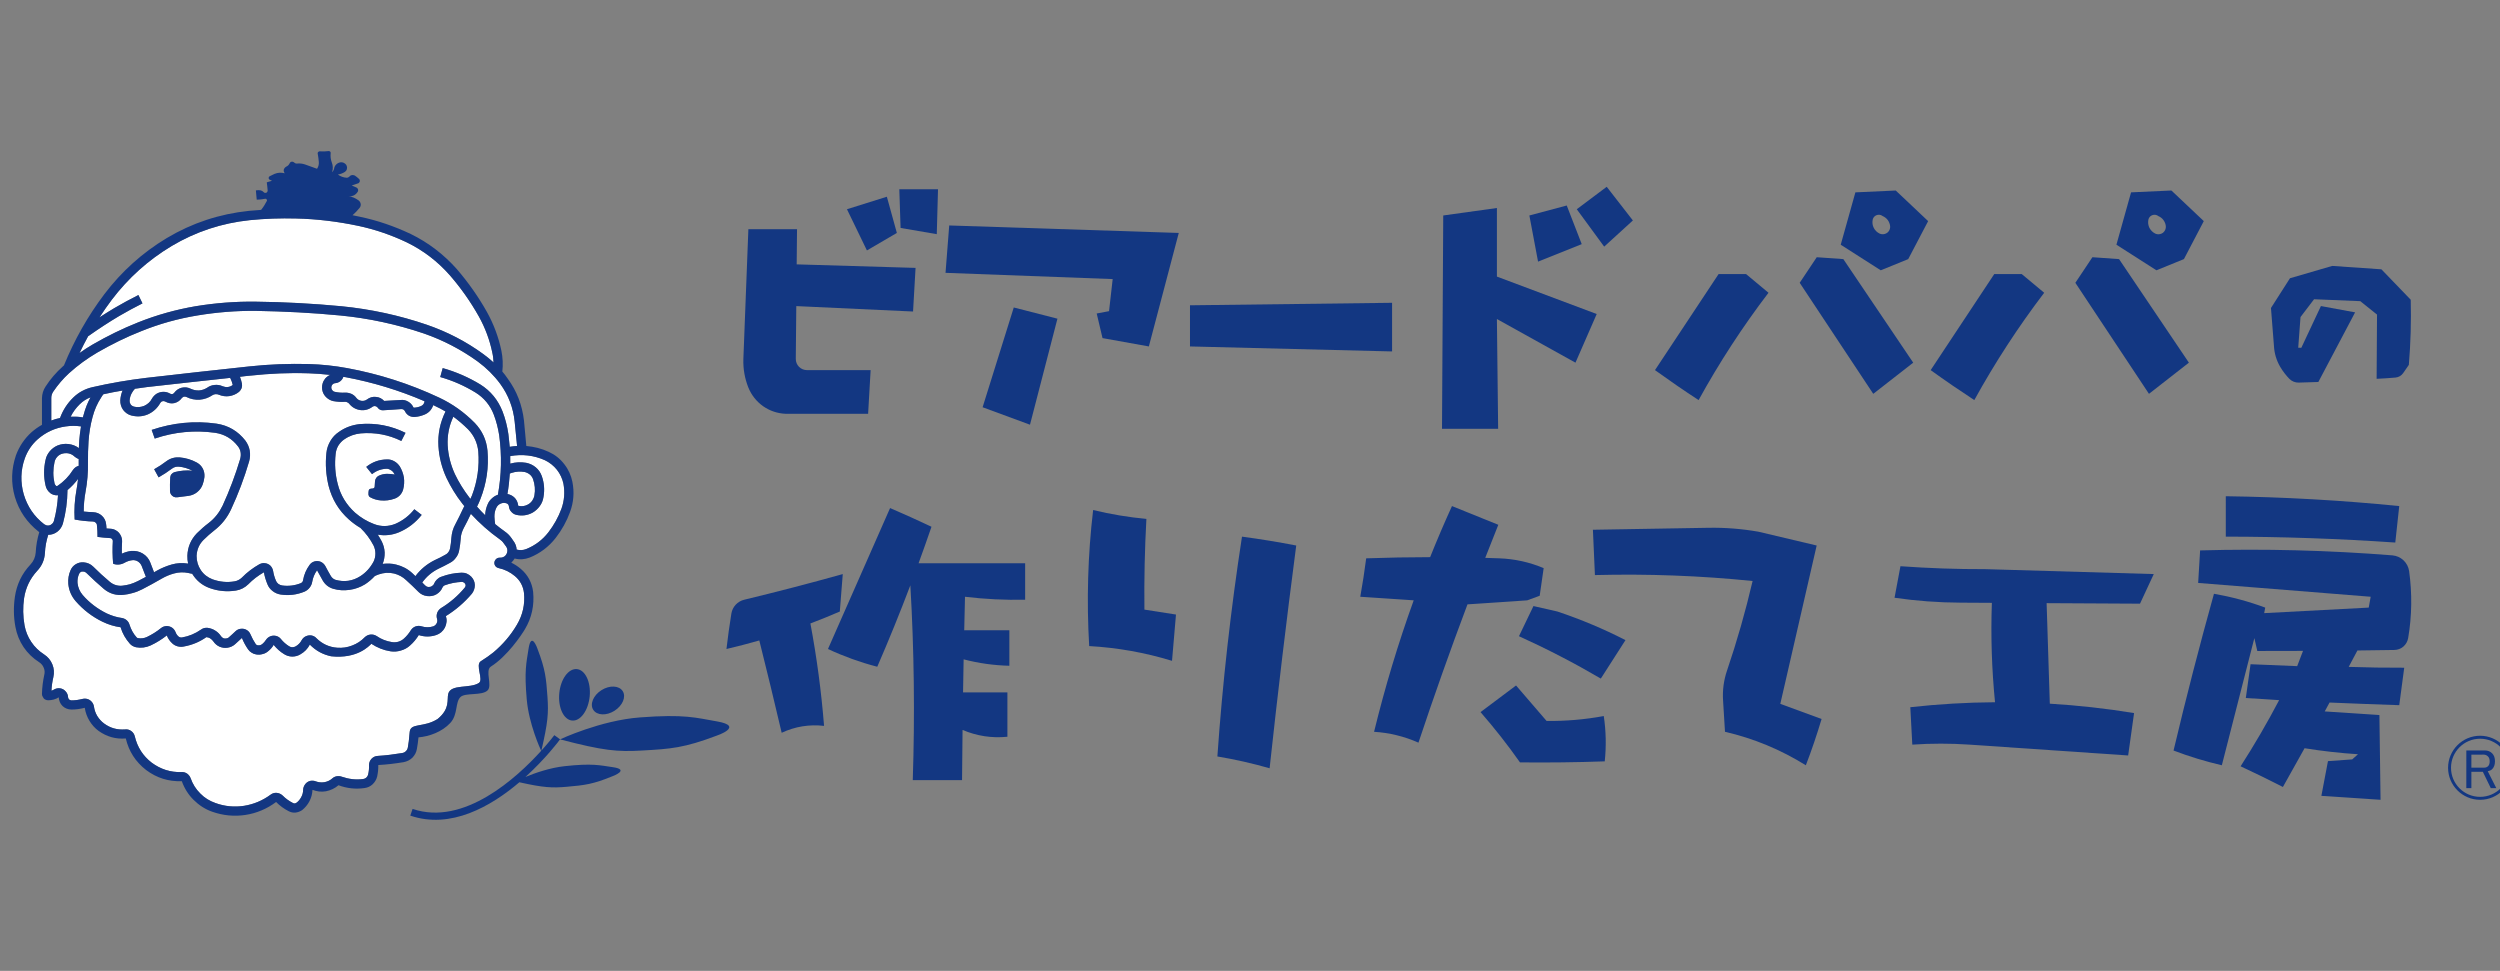 <?xml version="1.0" encoding="utf-8"?>
<!-- Generator: Adobe Illustrator 23.0.2, SVG Export Plug-In . SVG Version: 6.00 Build 0)  -->
<svg version="1.1" id="レイヤー_1" xmlns="http://www.w3.org/2000/svg" xmlns:xlink="http://www.w3.org/1999/xlink" x="0px"
	 y="0px" width="206px" height="80px" viewBox="0 0 206 80" style="enable-background:new 0 0 206 80;" xml:space="preserve">
<rect x="0" y="0" width="206" height="80" fill="#808080" stroke="none"/>
<style type="text/css">
	.st0{fill:#133782;}
	.st1{fill:#FFFFFF;}
</style>
<g>
	<g>
		<g>
			<g>
				<g>
					<path class="st0" d="M62.887,33.476c0.562,0.389,1.184,0.594,1.866,0.622h6.78l0.207-3.6
						h-5.244c-0.254-0.003-0.472-0.093-0.654-0.268c-0.176-0.182-0.267-0.402-0.269-0.655
						l0.042-4.352l9.621,0.446l0.207-3.595l-9.796-0.29l0.029-2.899H61.666l-0.412,10.69
						c-0.027,0.82,0.111,1.603,0.412,2.365C61.927,32.569,62.334,33.085,62.887,33.476z"/>
					<polygon class="st0" points="73.901,19.194 73.077,16.21 69.79,17.241 71.434,20.636 					"/>
					<polygon class="st0" points="77.19,19.295 77.292,15.594 74.103,15.594 74.208,18.783 					"/>
				</g>
				<polygon class="st0" points="98.055,28.547 114.708,28.958 114.708,24.95 98.055,25.156 				"/>
				<g>
					<polygon class="st0" points="123.345,26.287 129.819,29.884 131.569,25.876 123.345,22.791 
						123.345,17.139 118.923,17.755 118.821,35.331 123.447,35.331 					"/>
					<polygon class="st0" points="130.335,20.117 129.1,16.933 126.02,17.755 126.736,21.559 					"/>
					<polygon class="st0" points="134.549,18.166 132.393,15.391 129.926,17.241 132.184,20.323 					"/>
				</g>
				<g>
					<polygon class="st0" points="80.967,33.557 84.871,34.996 87.133,26.259 83.535,25.336 					"/>
					<polygon class="st0" points="91.385,25.64 90.368,25.831 90.848,27.86 94.665,28.547 
						97.131,19.194 78.216,18.578 77.911,22.482 91.685,22.996 					"/>
				</g>
				<g>
					<path class="st0" d="M145.724,24.123l-1.849-1.54h-2.263l-5.242,7.915
						c1.181,0.85,2.376,1.676,3.595,2.469C141.666,29.876,143.584,26.931,145.724,24.123z"/>
					<polygon class="st0" points="149.701,21.195 148.295,23.303 154.356,32.452 157.649,29.884 
						151.89,21.35 					"/>
					<path class="st0" d="M152.884,15.851l-1.208,4.314l3.298,2.108l2.263-0.922l1.642-3.131
						l-2.67-2.522L152.884,15.851z M155.642,19.039c-0.087,0.124-0.201,0.205-0.348,0.241
						c-0.144,0.039-0.287,0.026-0.422-0.036c-0.211-0.104-0.37-0.261-0.475-0.468
						c-0.104-0.213-0.133-0.43-0.089-0.666c0.022-0.115,0.083-0.214,0.172-0.293
						c0.094-0.078,0.201-0.114,0.324-0.121c0.12,0,0.229,0.034,0.326,0.108
						c0.169,0.073,0.31,0.18,0.423,0.327c0.106,0.152,0.173,0.314,0.194,0.497
						C155.76,18.777,155.725,18.915,155.642,19.039z"/>
				</g>
				<g>
					<path class="st0" d="M168.441,24.123l-1.85-1.54h-2.264l-5.24,7.915
						c1.178,0.85,2.383,1.676,3.596,2.469C164.386,29.876,166.304,26.931,168.441,24.123z"/>
					<polygon class="st0" points="180.365,29.884 174.61,21.35 172.415,21.195 171.009,23.303 
						177.075,32.452 					"/>
					<path class="st0" d="M179.955,21.35l1.638-3.131l-2.669-2.522l-3.324,0.153l-1.207,4.314
						l3.297,2.108L179.955,21.35z M177.113,18.777c-0.102-0.213-0.133-0.43-0.088-0.666
						c0.021-0.115,0.082-0.214,0.171-0.293c0.096-0.078,0.203-0.114,0.323-0.121
						c0.125,0,0.231,0.034,0.327,0.108c0.169,0.073,0.313,0.18,0.422,0.327
						c0.11,0.152,0.175,0.314,0.195,0.497c0.011,0.149-0.02,0.288-0.108,0.412
						c-0.081,0.124-0.197,0.205-0.344,0.241c-0.145,0.039-0.287,0.026-0.421-0.036
						C177.38,19.141,177.222,18.983,177.113,18.777z"/>
				</g>
			</g>
			<path class="st0" d="M188.999,31.452c0.134,0.054,0.275,0.078,0.419,0.074l1.614-0.051
				l3.029-5.736l-2.817-0.52l-1.615,3.439l-0.255-0.006l0.188-2.527l1.117-1.466
				l3.808,0.157l1.38,1.106l-0.033,5.293c0.52-0.023,1.041-0.059,1.561-0.104
				c0.127-0.014,0.244-0.05,0.353-0.114c0.11-0.065,0.199-0.148,0.272-0.252
				l0.469-0.679c0.149-1.784,0.202-3.574,0.156-5.366l-2.417-2.508l-4.053-0.279
				l-3.482,1.016l-1.565,2.449l0.244,3.109c0.032,0.618,0.2,1.196,0.512,1.733
				c0.212,0.359,0.463,0.692,0.758,0.995C188.742,31.318,188.861,31.394,188.999,31.452z"/>
		</g>
		<g>
			<path class="st0" d="M203.225,61.837h1.528c0.24,0,0.439,0.078,0.598,0.235
				c0.159,0.158,0.235,0.376,0.235,0.654c0,0.279-0.076,0.497-0.235,0.654
				c-0.085,0.086-0.205,0.139-0.363,0.165l0.709,1.399h-0.456l-0.652-1.345H203.642v1.345
				h-0.417V61.837z M203.642,62.182v1.072h1.073c0.121,0,0.225-0.044,0.308-0.128
				c0.084-0.084,0.127-0.217,0.127-0.399c0-0.17-0.047-0.303-0.145-0.4
				c-0.097-0.096-0.212-0.145-0.345-0.145H203.642z"/>
			<g>
				<path class="st0" d="M201.721,63.264c0,1.456,1.184,2.64,2.64,2.64
					c1.455,0,2.639-1.185,2.639-2.64c0-1.454-1.184-2.638-2.639-2.638
					C202.905,60.626,201.721,61.81,201.721,63.264z M201.963,63.264
					c0-1.319,1.075-2.393,2.398-2.393c1.319,0,2.396,1.074,2.396,2.393
					c0,1.323-1.077,2.397-2.396,2.397C203.037,65.661,201.963,64.587,201.963,63.264z"/>
			</g>
			<g>
				<g>
					<path class="st0" d="M69.2,50.391l0.244-3.087c-2.694,0.753-5.4,1.458-8.124,2.114
						c-0.271,0.067-0.504,0.203-0.697,0.408c-0.192,0.208-0.31,0.451-0.358,0.729
						c-0.156,0.972-0.292,1.946-0.405,2.923c0.907-0.214,1.81-0.447,2.707-0.705
						c0.636,2.53,1.247,5.067,1.843,7.608c1.109-0.518,2.275-0.707,3.493-0.569
						c-0.226-2.831-0.601-5.647-1.126-8.439C67.593,51.064,68.4,50.737,69.2,50.391z"/>
					<path class="st0" d="M76.755,43.405c-1.128-0.534-2.268-1.048-3.412-1.541
						c-1.707,3.872-3.415,7.742-5.118,11.615c1.31,0.611,2.665,1.1,4.062,1.461
						c0.962-2.213,1.87-4.453,2.726-6.709c0.312,5.348,0.376,10.701,0.199,16.052h4.061
						c0.011-1.381,0.025-2.757,0.042-4.136c1.181,0.502,2.415,0.691,3.695,0.562v-3.656
						h-3.654c0.016-0.907,0.029-1.818,0.047-2.723c1.234,0.322,2.491,0.499,3.768,0.529
						v-2.924h-3.719c0.019-0.919,0.042-1.841,0.064-2.761
						c1.646,0.199,3.296,0.278,4.956,0.244v-3.007h-8.781
						C76.055,45.413,76.411,44.412,76.755,43.405z"/>
				</g>
				<path class="st0" d="M156.597,46.656l-0.487,2.599c1.804,0.262,3.619,0.396,5.442,0.404
					l2.578,0.015c-0.096,2.736-0.009,5.464,0.26,8.19
					c-2.335,0.015-4.661,0.151-6.98,0.409l0.163,3.084c1.568-0.107,3.139-0.107,4.71,0
					l13.077,0.894l0.487-3.494c-2.299-0.378-4.618-0.634-6.943-0.774l-0.263-8.283
					l7.695,0.043l1.135-2.44l-13.888-0.405C161.256,46.905,158.922,46.823,156.597,46.656z"/>
				<g>
					<path class="st0" d="M100.312,62.332c1.45,0.243,2.887,0.567,4.304,0.974
						c0.661-6.124,1.394-12.243,2.193-18.356c-1.483-0.287-2.972-0.532-4.469-0.731
						C101.415,50.229,100.735,56.266,100.312,62.332z"/>
					<path class="st0" d="M94.463,42.758c-1.481-0.138-2.943-0.381-4.389-0.732
						c-0.438,3.728-0.545,7.463-0.324,11.21c2.321,0.131,4.595,0.535,6.825,1.217
						l0.326-3.814l-2.601-0.407C94.273,47.735,94.326,45.246,94.463,42.758z"/>
				</g>
				<g>
					<path class="st0" d="M127.439,59.407l-2.517-2.924l-2.926,2.194
						c1.153,1.325,2.239,2.707,3.251,4.144c2.329,0.024,4.654-0.002,6.984-0.085
						c0.131-1.247,0.107-2.495-0.081-3.734C130.594,59.29,129.023,59.424,127.439,59.407z"/>
					<path class="st0" d="M126.871,49.091l0.327-2.276c-1.171-0.494-2.39-0.763-3.659-0.809
						c-0.385-0.014-0.772-0.024-1.156-0.038c0.357-0.91,0.713-1.817,1.078-2.725
						l-3.818-1.543c-0.632,1.39-1.233,2.794-1.8,4.209
						c-1.758,0.003-3.511,0.035-5.269,0.097c-0.136,1.058-0.297,2.113-0.487,3.167
						c1.466,0.094,2.934,0.192,4.402,0.294c-1.283,3.554-2.369,7.164-3.265,10.833
						c1.273,0.08,2.492,0.379,3.657,0.895c1.274-3.825,2.619-7.622,4.04-11.396
						l4.917-0.33L126.871,49.091z"/>
					<path class="st0" d="M126.357,49.939l-1.194,2.484c2.31,1.048,4.556,2.211,6.745,3.492
						l2.031-3.168c-1.811-0.931-3.679-1.712-5.606-2.357L126.357,49.939z"/>
				</g>
				<path class="st0" d="M149.694,44.95l-4.794-1.136c-1.371-0.24-2.752-0.349-4.137-0.324
					l-9.507,0.162l0.165,3.734c4.339-0.111,8.672,0.049,12.993,0.489
					c-0.582,2.498-1.286,4.963-2.111,7.391c-0.267,0.79-0.375,1.6-0.324,2.435
					l0.16,2.599c2.377,0.55,4.594,1.473,6.662,2.76
					c0.483-1.253,0.914-2.528,1.298-3.815l-3.402-1.248L149.694,44.95z"/>
				<g>
					<path class="st0" d="M183.405,44.219c4.659,0.006,9.319,0.168,13.967,0.487l0.325-3.005
						c-4.751-0.476-9.514-0.747-14.292-0.811V44.219z"/>
					<path class="st0" d="M197.29,53.557c0.284-0.004,0.535-0.099,0.748-0.279
						c0.21-0.185,0.341-0.417,0.394-0.695c0.311-1.835,0.335-3.674,0.08-5.522
						c-0.054-0.35-0.207-0.646-0.463-0.891c-0.261-0.242-0.567-0.378-0.916-0.409
						c-5.273-0.418-10.556-0.554-15.844-0.407l-0.161,2.68
						c4.74,0.375,9.48,0.753,14.216,1.138l-0.161,0.894l-8.614,0.456l0.085-0.456
						c-1.372-0.509-2.783-0.887-4.224-1.139c-1.194,4.284-2.305,8.59-3.33,12.918
						c1.299,0.494,2.626,0.898,3.979,1.213l2.679-10.477l0.244,1.06
						c1.255,0.002,2.51,0,3.766-0.008l-0.48,1.257l-3.842-0.158l-0.391,2.784l2.745,0.176
						c-0.978,1.862-2.036,3.679-3.175,5.452c1.171,0.544,2.337,1.114,3.486,1.703
						c0.601-1.063,1.198-2.128,1.785-3.193c1.46,0.236,2.927,0.4,4.401,0.496
						l-0.476,0.425l-1.997,0.142l-0.543,2.862l4.876,0.324l-0.094-6.982l-4.505-0.3
						c0.132-0.245,0.263-0.489,0.397-0.732c1.914,0.081,3.828,0.155,5.743,0.218
						l0.41-3.087c-1.528,0.007-3.054-0.018-4.575-0.069
						c0.24-0.45,0.478-0.9,0.718-1.351C195.264,53.592,196.278,53.575,197.29,53.557z"/>
				</g>
			</g>
		</g>
	</g>
	<g>
		<g>
			<path class="st1" d="M36.712,45.705c0.099-0.046,0.177-0.117,0.245-0.215
				c0.063-0.089,0.111-0.188,0.131-0.301c0.052-0.284,0.09-0.576,0.106-0.852
				c0.031-0.412,0.135-0.793,0.337-1.152c0.212-0.408,0.422-0.82,0.616-1.246
				c0.037-0.077,0.071-0.158,0.116-0.235c-0.068-0.071-0.124-0.154-0.185-0.23
				c-0.512-0.653-0.929-1.348-1.287-2.091c-0.385-0.836-0.608-1.707-0.662-2.614
				c-0.062-1.01,0.138-1.957,0.583-2.86c-0.283-0.161-0.569-0.323-0.862-0.452
				c-0.052-0.023-0.107-0.052-0.147-0.073c-0.059,0.17-0.154,0.339-0.273,0.473
				c-0.127,0.133-0.27,0.235-0.45,0.308c-0.252,0.103-0.507,0.171-0.787,0.193
				c-0.167,0.016-0.338-0.02-0.495-0.105c-0.143-0.088-0.255-0.208-0.332-0.371
				c-0.031-0.057-0.066-0.097-0.124-0.134c-0.046-0.025-0.101-0.039-0.167-0.039
				c-0.508,0.039-1.011,0.075-1.524,0.101c-0.089,0-0.169-0.015-0.239-0.052
				c-0.078-0.035-0.139-0.094-0.186-0.164c-0.04-0.051-0.069-0.078-0.124-0.098
				c-0.055-0.027-0.103-0.04-0.158-0.035c-0.055,0.008-0.105,0.03-0.149,0.058
				c-0.304,0.227-0.645,0.321-1.014,0.271c-0.378-0.058-0.684-0.237-0.92-0.537
				c-0.033-0.032-0.075-0.079-0.135-0.096c-0.052-0.028-0.105-0.047-0.167-0.047
				c-0.337,0.026-0.67,0-1.002-0.058c-0.208-0.046-0.392-0.149-0.548-0.291
				c-0.158-0.141-0.273-0.319-0.329-0.524c-0.056-0.206-0.056-0.413,0-0.617
				c0.042-0.167,0.124-0.306,0.225-0.435c0.12-0.127,0.254-0.232,0.412-0.291
				c-0.594-0.066-1.186-0.112-1.776-0.132c-1.603-0.058-3.208,0.019-4.807,0.191
				c-0.289,0.029-0.578,0.054-0.862,0.097c0.071,0.172,0.124,0.376,0.166,0.57
				c0.018,0.124,0.012,0.246-0.026,0.36c-0.049,0.125-0.116,0.216-0.212,0.308
				c-0.239,0.194-0.501,0.303-0.798,0.353c-0.295,0.043-0.589,0.004-0.879-0.119
				c-0.074-0.032-0.165-0.049-0.26-0.04c-0.092,0.008-0.172,0.028-0.256,0.083
				c-0.313,0.214-0.67,0.338-1.049,0.371c-0.383,0.022-0.752-0.05-1.097-0.224
				c-0.061-0.034-0.135-0.034-0.207-0.028c-0.069,0.028-0.128,0.066-0.172,0.117
				c-0.158,0.215-0.364,0.356-0.628,0.42c-0.258,0.051-0.495,0-0.729-0.127
				c-0.051-0.023-0.105-0.042-0.154-0.042c-0.059,0-0.116,0.018-0.159,0.042
				c-0.046,0.035-0.082,0.063-0.113,0.127c-0.23,0.409-0.576,0.73-1.011,0.924
				c-0.449,0.19-0.899,0.212-1.37,0.092c-0.276-0.073-0.498-0.239-0.67-0.46
				c-0.165-0.235-0.24-0.497-0.234-0.783c0.015-0.282,0.076-0.552,0.188-0.812
				c-0.534,0.088-1.059,0.188-1.585,0.308c-0.065,0.076-0.121,0.169-0.175,0.256
				c-0.327,0.495-0.564,1.044-0.713,1.616c-0.177,0.654-0.289,1.326-0.332,1.992
				c-0.039,0.58-0.054,1.155-0.047,1.725c0.016,0.827-0.053,1.654-0.203,2.457
				c-0.1,0.533-0.147,1.069-0.147,1.617c0.264,0.029,0.535,0.045,0.802,0.055
				c0.271,0.017,0.501,0.112,0.696,0.291c0.197,0.182,0.313,0.408,0.344,0.678
				c0.021,0.12,0.026,0.238,0.033,0.371c0.102,0.008,0.213,0.017,0.319,0.022
				c0.176,0.006,0.344,0.055,0.495,0.157c0.161,0.092,0.268,0.229,0.355,0.387
				c0.089,0.166,0.122,0.338,0.116,0.522c-0.023,0.327-0.023,0.657-0.019,0.991
				c0.24-0.112,0.489-0.189,0.755-0.224c0.347-0.026,0.67,0.027,0.968,0.211
				c0.294,0.178,0.507,0.433,0.628,0.755c0.101,0.267,0.197,0.53,0.302,0.791
				c0.077-0.046,0.16-0.099,0.237-0.136c0.383-0.217,0.788-0.381,1.2-0.501
				c0.451-0.132,0.908-0.153,1.37-0.078c-0.044-0.215-0.068-0.443-0.06-0.663
				c0.026-0.703,0.286-1.32,0.783-1.838c0.311-0.304,0.63-0.59,0.975-0.848
				c0.505-0.389,0.874-0.869,1.145-1.429c0.574-1.247,1.058-2.542,1.45-3.853
				c0.05-0.183,0.061-0.362,0.031-0.555c-0.031-0.175-0.108-0.35-0.224-0.489
				c-0.474-0.615-1.089-0.982-1.854-1.103c-1.699-0.238-3.367-0.08-4.997,0.474
				l-0.25-0.715c1.738-0.589,3.533-0.771,5.352-0.514
				c0.975,0.15,1.755,0.616,2.362,1.388c0.185,0.253,0.308,0.519,0.364,0.826
				c0.05,0.31,0.034,0.609-0.051,0.902c-0.398,1.356-0.895,2.677-1.491,3.958
				c-0.321,0.682-0.775,1.259-1.371,1.716c-0.309,0.241-0.612,0.507-0.897,0.792
				c-0.363,0.365-0.543,0.801-0.568,1.311c-0.001,0.425,0.112,0.817,0.346,1.172
				c0.238,0.358,0.566,0.604,0.963,0.761c0.593,0.211,1.188,0.274,1.81,0.17
				c0.232-0.036,0.434-0.142,0.606-0.304c0.425-0.435,0.916-0.806,1.446-1.106
				c0.154-0.076,0.303-0.115,0.462-0.09c0.177,0.019,0.321,0.09,0.438,0.196
				c0.127,0.126,0.198,0.268,0.231,0.427c0.047,0.287,0.12,0.551,0.237,0.822
				c0.037,0.099,0.107,0.187,0.199,0.264c0.093,0.065,0.194,0.11,0.303,0.127
				c0.536,0.074,1.05,0.01,1.54-0.186c0.059-0.028,0.091-0.054,0.131-0.093
				c0.032-0.039,0.05-0.093,0.058-0.136c0.082-0.476,0.261-0.896,0.546-1.284
				c0.102-0.145,0.242-0.238,0.413-0.285c0.174-0.044,0.342-0.03,0.5,0.034
				c0.165,0.076,0.288,0.194,0.376,0.343c0.146,0.28,0.3,0.562,0.461,0.836
				c0.097,0.153,0.229,0.264,0.402,0.313c0.34,0.093,0.69,0.121,1.041,0.071
				c0.344-0.053,0.665-0.176,0.967-0.367c0.477-0.3,0.841-0.711,1.111-1.215
				c0.098-0.202,0.148-0.426,0.148-0.66c0-0.23-0.051-0.447-0.148-0.657
				c-0.282-0.541-0.641-1.033-1.083-1.456c-0.339-0.199-0.655-0.429-0.95-0.693
				c-0.843-0.749-1.39-1.668-1.673-2.76c-0.215-0.893-0.282-1.796-0.183-2.721
				c0.031-0.346,0.147-0.68,0.327-0.99c0.182-0.311,0.421-0.563,0.723-0.759
				c0.507-0.361,1.08-0.561,1.703-0.632c1.325-0.11,2.572,0.13,3.766,0.72
				l-0.345,0.671c-1.053-0.52-2.171-0.723-3.345-0.627
				c-0.494,0.05-0.953,0.21-1.358,0.494c-0.2,0.134-0.361,0.316-0.495,0.524
				c-0.122,0.214-0.193,0.438-0.216,0.68c-0.09,0.832-0.041,1.652,0.17,2.458
				c0.229,0.938,0.714,1.725,1.428,2.376c0.471,0.411,0.995,0.725,1.574,0.944
				c0.591,0.224,1.177,0.212,1.762-0.025c0.621-0.275,1.136-0.672,1.552-1.2l0.605,0.467
				c-0.501,0.632-1.116,1.11-1.861,1.428c-0.566,0.238-1.155,0.303-1.757,0.199
				c0.118,0.186,0.23,0.375,0.327,0.559c0.145,0.291,0.225,0.593,0.241,0.922
				c0.004,0.323-0.047,0.624-0.166,0.929c0.375-0.043,0.751-0.039,1.117,0.058
				c0.509,0.126,0.956,0.36,1.335,0.714c0.082,0.081,0.164,0.154,0.248,0.237
				c0.424-0.569,0.955-1.001,1.587-1.313C36.12,46.027,36.421,45.868,36.712,45.705z
				 M13.722,37.996c0.318-0.235,0.677-0.332,1.078-0.307
				c0.502,0.044,0.979,0.185,1.423,0.428c0.212,0.121,0.381,0.285,0.491,0.501
				c0.112,0.215,0.15,0.452,0.131,0.689c-0.024,0.211-0.071,0.426-0.146,0.62
				c-0.093,0.251-0.24,0.458-0.459,0.631c-0.209,0.165-0.441,0.262-0.71,0.301
				c-0.306,0.032-0.616,0.078-0.927,0.118c-0.103,0.015-0.191,0-0.287-0.04
				c-0.088-0.045-0.161-0.107-0.218-0.185c-0.058-0.091-0.09-0.179-0.09-0.278
				c-0.012-0.377-0.002-0.767,0.02-1.139c0.012-0.109,0.046-0.199,0.113-0.27
				c0.066-0.079,0.152-0.137,0.252-0.164c0.476-0.121,0.966-0.166,1.464-0.113
				c-0.352-0.186-0.728-0.3-1.119-0.335c-0.204-0.018-0.393,0.035-0.555,0.154
				c-0.358,0.27-0.721,0.503-1.113,0.729l-0.366-0.67
				C13.056,38.467,13.399,38.244,13.722,37.996z M33.219,40.332
				c-0.047,0.176-0.135,0.329-0.258,0.47c-0.133,0.135-0.281,0.233-0.455,0.291
				c-0.369,0.131-0.75,0.178-1.142,0.142c-0.304-0.024-0.606-0.116-0.876-0.268
				c-0.027-0.018-0.063-0.047-0.09-0.09c-0.018-0.031-0.032-0.074-0.038-0.121
				c0-0.11,0-0.22,0.02-0.329c0.008-0.03,0.018-0.06,0.039-0.095
				c0.027-0.022,0.051-0.037,0.084-0.049c0.075-0.015,0.142-0.027,0.21-0.027
				c0.041-0.01,0.079-0.021,0.115-0.051c0.03-0.026,0.038-0.066,0.044-0.107
				c0.011-0.157,0.015-0.319,0.03-0.464c0.021-0.095,0.044-0.181,0.098-0.251
				c0.052-0.081,0.129-0.138,0.21-0.181c0.218-0.098,0.44-0.156,0.677-0.156
				c0.215,0,0.428,0.019,0.638,0.058c-0.056-0.12-0.138-0.235-0.25-0.322
				c-0.111-0.08-0.237-0.142-0.378-0.157c-0.465,0.007-0.878,0.154-1.241,0.446
				l-0.478-0.597c0.499-0.403,1.068-0.608,1.708-0.616
				c0.215-0.01,0.414,0.043,0.598,0.149c0.187,0.1,0.334,0.245,0.456,0.422
				c0.171,0.283,0.284,0.592,0.341,0.923C33.325,39.673,33.304,40.005,33.219,40.332z"/>
			<path class="st1" d="M6.573,33.306c-0.31,0.303-0.563,0.644-0.752,1.03
				c0.335-0.014,0.677,0,1.008,0.058c0.024-0.075,0.035-0.147,0.066-0.23
				c0.131-0.501,0.318-0.967,0.564-1.423C7.117,32.865,6.82,33.062,6.573,33.306z"/>
			<path class="st1" d="M27.604,32.289c0.277,0.061,0.541,0.08,0.815,0.066
				c0.182-0.014,0.358,0.028,0.535,0.097c0.171,0.079,0.307,0.192,0.416,0.344
				c0.106,0.134,0.25,0.209,0.414,0.232c0.17,0.023,0.318-0.015,0.457-0.113
				c0.219-0.165,0.459-0.238,0.732-0.211c0.269,0.017,0.499,0.14,0.684,0.332
				c0.457-0.023,0.913-0.052,1.365-0.078c0.222-0.022,0.423,0.026,0.609,0.135
				c0.185,0.108,0.334,0.261,0.426,0.458c0.008,0.016,0.014,0.031,0.023,0.033
				c0.02,0.008,0.037,0.017,0.051,0.008c0.196-0.01,0.391-0.056,0.571-0.137
				c0.077-0.037,0.142-0.08,0.192-0.15c0.048-0.074,0.083-0.15,0.088-0.23
				c0-0.006,0-0.006,0-0.014c-2.097-0.905-4.27-1.562-6.515-1.984
				c-0.057-0.004-0.12-0.016-0.177-0.021c-0.049,0.144-0.133,0.261-0.254,0.358
				c-0.122,0.094-0.263,0.144-0.411,0.159c-0.075,0-0.133,0.027-0.19,0.072
				c-0.063,0.047-0.099,0.106-0.119,0.178c-0.022,0.067-0.022,0.139,0,0.207
				c0.02,0.061,0.052,0.123,0.114,0.175C27.474,32.252,27.536,32.288,27.604,32.289z"/>
			<path class="st1" d="M36.341,50.107c0.752-0.457,1.402-1.018,1.956-1.688
				c0.047-0.06,0.07-0.121,0.07-0.193c-0.01-0.063-0.032-0.129-0.087-0.179
				c-0.022-0.027-0.062-0.057-0.102-0.064c-0.039-0.024-0.074-0.032-0.125-0.032
				c-0.492,0.024-0.961,0.112-1.419,0.284c-0.034,0.013-0.071,0.033-0.097,0.063
				c-0.025,0.027-0.049,0.061-0.068,0.09c-0.112,0.261-0.28,0.454-0.523,0.592
				c-0.234,0.131-0.485,0.17-0.762,0.137c-0.271-0.036-0.499-0.144-0.698-0.337
				c-0.333-0.336-0.675-0.664-1.023-0.976c-0.281-0.27-0.619-0.448-0.994-0.545
				c-0.431-0.1-0.853-0.069-1.266,0.075c-0.115,0.046-0.218,0.08-0.322,0.134
				c-0.237,0.257-0.503,0.483-0.797,0.677c-0.39,0.239-0.812,0.396-1.273,0.461
				c-0.457,0.066-0.915,0.043-1.353-0.087c-0.367-0.108-0.656-0.332-0.855-0.663
				c-0.165-0.289-0.321-0.573-0.481-0.863c-0.208,0.289-0.339,0.608-0.399,0.956
				c-0.028,0.177-0.108,0.346-0.22,0.485c-0.114,0.146-0.259,0.252-0.421,0.322
				c-0.629,0.256-1.279,0.339-1.96,0.236c-0.239-0.041-0.456-0.127-0.655-0.283
				c-0.198-0.148-0.343-0.338-0.433-0.565c-0.129-0.317-0.233-0.648-0.291-0.986
				c-0.473,0.271-0.901,0.594-1.284,0.986c-0.286,0.278-0.626,0.456-1.02,0.52
				c-0.75,0.119-1.48,0.046-2.193-0.214c-0.608-0.227-1.073-0.618-1.41-1.167
				c-0.111-0.025-0.217-0.037-0.318-0.067c-0.4-0.083-0.789-0.069-1.19,0.042
				c-0.351,0.097-0.688,0.238-1.008,0.424c-0.527,0.306-1.066,0.602-1.605,0.879
				c-0.261,0.135-0.528,0.239-0.811,0.313c-0.238,0.068-0.465,0.116-0.702,0.139
				C9.911,49.053,9.617,49.027,9.335,48.951c-0.289-0.086-0.54-0.227-0.771-0.415
				c-0.488-0.414-0.964-0.853-1.427-1.305c-0.083-0.083-0.182-0.134-0.299-0.134
				c-0.068-0.011-0.133,0-0.189,0.036c-0.067,0.038-0.099,0.098-0.13,0.15
				c-0.115,0.244-0.149,0.502-0.133,0.763c0.044,0.372,0.178,0.695,0.421,0.98
				c0.556,0.644,1.222,1.146,1.989,1.524c0.407,0.187,0.819,0.319,1.259,0.377
				c0.146,0.032,0.271,0.083,0.387,0.187c0.109,0.093,0.189,0.218,0.227,0.36
				c0.128,0.394,0.313,0.749,0.594,1.056c0.029,0.026,0.057,0.045,0.094,0.052
				c0.252,0.049,0.494,0.02,0.735-0.085c0.419-0.201,0.812-0.444,1.177-0.741
				c0.131-0.109,0.286-0.156,0.45-0.168c0.161,0,0.31,0.04,0.452,0.13
				c0.141,0.096,0.233,0.224,0.296,0.374c0.047,0.142,0.129,0.26,0.238,0.355
				c0.043,0.037,0.087,0.057,0.132,0.072c0.052,0.011,0.108,0.022,0.157,0.011
				c0.576-0.099,1.092-0.319,1.571-0.65c0.167-0.124,0.354-0.162,0.546-0.143
				c0.225,0.034,0.435,0.102,0.629,0.23c0.194,0.118,0.346,0.271,0.475,0.464
				c0.045,0.07,0.11,0.111,0.188,0.161c0.081,0.03,0.158,0.036,0.236,0.021
				c0.088-0.011,0.163-0.038,0.225-0.101c0.183-0.152,0.358-0.326,0.543-0.497
				c0.123-0.115,0.266-0.188,0.437-0.201c0.175-0.02,0.331,0.01,0.476,0.095
				c0.155,0.086,0.257,0.214,0.324,0.374c0.117,0.273,0.257,0.536,0.422,0.786
				c0.019,0.03,0.05,0.057,0.076,0.069c0.027,0.018,0.056,0.035,0.09,0.035
				c0.072,0.012,0.141,0.008,0.209-0.008c0.066-0.027,0.136-0.057,0.185-0.107
				c0.111-0.091,0.199-0.197,0.284-0.323c0.093-0.142,0.209-0.237,0.368-0.303
				c0.149-0.06,0.316-0.07,0.477-0.029c0.165,0.045,0.294,0.128,0.396,0.259
				c0.189,0.237,0.415,0.43,0.667,0.59c0.083,0.048,0.168,0.083,0.272,0.083
				c0.102,0,0.186-0.026,0.276-0.075c0.21-0.122,0.376-0.286,0.49-0.506
				c0.079-0.141,0.193-0.253,0.342-0.323c0.152-0.07,0.301-0.092,0.462-0.07
				c0.161,0.032,0.307,0.105,0.418,0.232c0.469,0.465,1.048,0.735,1.712,0.781
				c0.425,0.033,0.834-0.029,1.225-0.182c0.404-0.149,0.746-0.38,1.043-0.686
				c0.128-0.12,0.28-0.198,0.466-0.218c0.186-0.018,0.346,0.023,0.507,0.12
				c0.387,0.268,0.802,0.429,1.262,0.501c0.176,0.032,0.354,0.017,0.524-0.028
				c0.179-0.053,0.332-0.139,0.472-0.266c0.223-0.201,0.405-0.426,0.562-0.679
				c0.102-0.154,0.223-0.255,0.388-0.317c0.172-0.059,0.339-0.059,0.501-0.007
				c0.325,0.099,0.638,0.099,0.964,0c0.122-0.049,0.211-0.127,0.278-0.253
				c0.057-0.117,0.072-0.242,0.03-0.368c-0.051-0.166-0.044-0.335,0.015-0.501
				C36.099,50.32,36.198,50.202,36.341,50.107z"/>
			<path class="st1" d="M11.365,26.57c1.537-0.615,3.125-1.06,4.757-1.338
				c1.641-0.268,3.292-0.398,4.962-0.374c2.354,0.026,4.7,0.154,7.039,0.374
				c2.411,0.239,4.761,0.744,7.052,1.528c1.672,0.577,3.236,1.381,4.664,2.427
				c0.288,0.211,0.563,0.437,0.829,0.679c-0.019-0.276-0.038-0.542-0.101-0.806
				c-0.217-1.051-0.587-2.045-1.106-2.977c-0.679-1.212-1.478-2.343-2.386-3.392
				c-1.008-1.145-2.187-2.054-3.563-2.723c-1.292-0.614-2.626-1.07-4.02-1.364
				c-1.685-0.355-3.384-0.56-5.099-0.601c-1.277-0.034-2.545,0.011-3.808,0.137
				c-2.306,0.241-4.447,0.946-6.445,2.132c-1.93,1.16-3.57,2.635-4.927,4.423
				c-0.353,0.472-0.696,0.961-1.018,1.456c0.399-0.261,0.818-0.517,1.235-0.769
				c0.646-0.376,1.301-0.736,1.974-1.072l0.335,0.688
				c-0.65,0.325-1.286,0.674-1.927,1.045c-0.867,0.515-1.721,1.077-2.554,1.666
				c-0.25,0.454-0.482,0.911-0.708,1.382c0.356-0.262,0.726-0.494,1.095-0.71
				C8.845,27.689,10.084,27.079,11.365,26.57z"/>
			<path class="st1" d="M6.036,32.759c0.438-0.428,0.964-0.712,1.569-0.854
				c1.461-0.334,2.934-0.587,4.424-0.767c2.84-0.328,5.687-0.642,8.525-0.947
				c1.63-0.177,3.265-0.235,4.908-0.195c1.047,0.032,2.102,0.143,3.139,0.334
				c2.626,0.484,5.155,1.293,7.576,2.428c1.111,0.521,2.086,1.219,2.951,2.098
				c0.612,0.645,0.959,1.396,1.043,2.285c0.115,1.356-0.078,2.681-0.575,3.951
				c-0.087,0.229-0.179,0.442-0.289,0.657c0.211,0.244,0.436,0.475,0.672,0.706
				c0.009-0.319,0.079-0.621,0.213-0.921c0.074-0.176,0.193-0.338,0.34-0.466
				c0.139-0.132,0.308-0.24,0.496-0.301c0.296-1.632,0.328-3.259,0.107-4.897
				c-0.092-0.579-0.235-1.157-0.442-1.696c-0.296-0.775-0.808-1.396-1.516-1.834
				c-0.905-0.554-1.874-0.982-2.901-1.273l0.204-0.737
				c1.098,0.31,2.129,0.759,3.099,1.35c0.853,0.533,1.459,1.28,1.829,2.219
				c0.233,0.6,0.388,1.226,0.482,1.86c0.044,0.352,0.083,0.704,0.112,1.057
				c0.195-0.033,0.4-0.053,0.606-0.071c-0.07-0.668-0.128-1.332-0.198-2
				c-0.117-1.143-0.512-2.18-1.183-3.106c-0.521-0.707-1.134-1.311-1.84-1.835
				c-1.376-0.996-2.864-1.77-4.455-2.324c-2.239-0.758-4.536-1.254-6.884-1.484
				c-2.319-0.225-4.647-0.34-6.979-0.381c-1.621-0.014-3.219,0.113-4.817,0.38
				c-1.58,0.261-3.12,0.687-4.601,1.288c-1.251,0.49-2.449,1.084-3.615,1.755
				c-0.845,0.492-1.622,1.06-2.345,1.713c-0.496,0.454-0.93,0.966-1.308,1.525
				c-0.107,0.162-0.156,0.34-0.156,0.524v1.852c0.237-0.095,0.48-0.156,0.723-0.214
				C5.181,33.804,5.546,33.234,6.036,32.759z"/>
			<path class="st1" d="M41.982,40.752c0.19,0.063,0.358,0.175,0.492,0.341
				c0.121,0.157,0.199,0.347,0.223,0.549c0,0.017,0,0.023,0.001,0.029
				c0.021,0.005,0.022,0.01,0.027,0.01c0.283,0.069,0.539,0.022,0.781-0.11
				c0.142-0.077,0.256-0.183,0.355-0.321c0.085-0.127,0.147-0.271,0.177-0.435
				c0.08-0.448,0.037-0.891-0.111-1.328c-0.058-0.153-0.145-0.287-0.271-0.389
				c-0.125-0.1-0.27-0.171-0.425-0.207c-0.362-0.062-0.722-0.038-1.06,0.071
				c-0.053,0.021-0.106,0.04-0.162,0.057c-0.036,0.561-0.099,1.125-0.197,1.684
				C41.872,40.718,41.925,40.733,41.982,40.752z"/>
			<path class="st1" d="M11.886,33.441c0.274-0.129,0.493-0.313,0.635-0.592
				c0.099-0.172,0.229-0.304,0.395-0.411c0.173-0.097,0.357-0.151,0.556-0.151
				c0.199,0,0.382,0.054,0.549,0.151c0.053,0.034,0.12,0.043,0.186,0.034
				c0.059-0.02,0.109-0.046,0.149-0.104c0.157-0.214,0.365-0.355,0.611-0.419
				c0.261-0.058,0.512-0.035,0.741,0.082c0.223,0.105,0.452,0.151,0.696,0.143
				c0.251-0.02,0.471-0.101,0.673-0.229c0.183-0.134,0.394-0.207,0.626-0.227
				c0.214-0.02,0.44,0.015,0.634,0.106c0.147,0.057,0.283,0.082,0.434,0.067
				c0.152-0.02,0.291-0.073,0.409-0.173c-0.047-0.203-0.118-0.399-0.212-0.582
				c-2.286,0.243-4.569,0.503-6.854,0.758c-0.328,0.051-0.657,0.086-0.99,0.138
				c-0.078,0.082-0.154,0.164-0.208,0.265c-0.148,0.225-0.224,0.464-0.238,0.732
				c0,0.107,0.028,0.206,0.09,0.299c0.065,0.086,0.148,0.141,0.258,0.177
				C11.319,33.583,11.605,33.552,11.886,33.441z"/>
			<path class="st1" d="M38.763,41.11c0.05-0.096,0.085-0.191,0.132-0.295
				c0.44-1.161,0.614-2.363,0.517-3.611c-0.072-0.703-0.348-1.31-0.835-1.819
				c-0.383-0.378-0.788-0.733-1.22-1.049c-0.357,0.748-0.511,1.545-0.468,2.374
				c0.047,0.817,0.251,1.6,0.591,2.349c0.328,0.689,0.736,1.34,1.198,1.942
				C38.706,41.036,38.74,41.073,38.763,41.11z"/>
			<path class="st1" d="M40.818,46.636c-0.067-0.099-0.094-0.193-0.078-0.316
				c0.018-0.105,0.073-0.197,0.157-0.273c0.081-0.07,0.186-0.101,0.303-0.098
				c0.149,0.009,0.289-0.041,0.409-0.133c0.107-0.104,0.179-0.228,0.196-0.387
				c0.022-0.146-0.02-0.281-0.102-0.402c-0.071-0.09-0.137-0.177-0.197-0.266
				C41.417,44.628,41.304,44.52,41.168,44.428c-0.86-0.611-1.649-1.314-2.367-2.091
				c-0.192,0.406-0.389,0.812-0.606,1.206c-0.132,0.263-0.22,0.539-0.232,0.84
				c-0.029,0.321-0.059,0.635-0.125,0.95c-0.039,0.223-0.126,0.431-0.259,0.601
				c-0.134,0.196-0.3,0.339-0.503,0.443c-0.303,0.166-0.61,0.325-0.93,0.475
				c-0.544,0.266-1.001,0.648-1.353,1.144c0.075,0.073,0.16,0.159,0.236,0.238
				c0.069,0.07,0.156,0.118,0.264,0.131c0.099,0.006,0.19-0.007,0.28-0.062
				c0.095-0.052,0.164-0.117,0.193-0.208c0.06-0.139,0.141-0.252,0.241-0.35
				c0.104-0.099,0.216-0.179,0.356-0.223c0.537-0.201,1.092-0.32,1.671-0.334
				c0.15,0,0.297,0.014,0.436,0.078c0.139,0.059,0.26,0.146,0.367,0.255
				c0.179,0.191,0.279,0.409,0.291,0.678c0.002,0.259-0.084,0.504-0.233,0.706
				c-0.618,0.733-1.333,1.35-2.152,1.856c0.102,0.321,0.068,0.636-0.083,0.951
				c-0.16,0.301-0.403,0.509-0.725,0.615c-0.474,0.156-0.954,0.156-1.427,0
				c-0.196,0.319-0.435,0.61-0.718,0.856c-0.217,0.202-0.471,0.338-0.76,0.419
				c-0.281,0.086-0.569,0.106-0.857,0.062c-0.576-0.089-1.092-0.304-1.572-0.618
				c-0.196,0.191-1.164,1.255-3.309,1.03c-0.685-0.144-1.265-0.459-1.762-0.964
				c-0.18,0.346-0.445,0.615-0.789,0.809c-0.199,0.12-0.429,0.178-0.665,0.178
				c-0.24-0.005-0.462-0.075-0.66-0.198c-0.342-0.208-0.62-0.463-0.866-0.766
				c-0.109,0.197-0.255,0.356-0.428,0.502c-0.144,0.125-0.299,0.214-0.478,0.254
				c-0.181,0.057-0.362,0.061-0.539,0.03c-0.139-0.02-0.265-0.071-0.375-0.147
				c-0.121-0.072-0.215-0.16-0.297-0.283c-0.197-0.286-0.365-0.595-0.497-0.927
				c-0.187,0.179-0.379,0.357-0.575,0.525c-0.168,0.152-0.381,0.243-0.603,0.278
				c-0.236,0.039-0.457,0.003-0.666-0.083c-0.212-0.097-0.378-0.238-0.511-0.435
				c-0.069-0.099-0.152-0.173-0.248-0.24c-0.104-0.071-0.214-0.101-0.328-0.112
				c-0.561,0.398-1.193,0.655-1.877,0.776c-0.162,0.033-0.329,0.024-0.497-0.019
				c-0.159-0.042-0.309-0.124-0.432-0.24c-0.203-0.183-0.356-0.405-0.454-0.657
				c-0.407,0.323-0.857,0.6-1.332,0.824c-0.389,0.178-0.79,0.225-1.204,0.15
				c-0.204-0.047-0.377-0.144-0.504-0.286c-0.354-0.401-0.618-0.853-0.767-1.362
				C9.418,51.617,8.932,51.463,8.461,51.238c-0.862-0.416-1.608-0.993-2.237-1.715
				c-0.344-0.408-0.544-0.874-0.596-1.407c-0.03-0.399,0.028-0.777,0.192-1.143
				c0.091-0.209,0.236-0.371,0.429-0.486c0.198-0.118,0.408-0.167,0.645-0.15
				c0.302,0.024,0.564,0.134,0.786,0.352c0.438,0.44,0.9,0.861,1.377,1.261
				c0.148,0.119,0.309,0.212,0.495,0.264c0.176,0.05,0.366,0.07,0.551,0.044
				c0.206-0.024,0.402-0.063,0.601-0.114c0.231-0.076,0.445-0.156,0.66-0.266
				c0.22-0.115,0.438-0.231,0.658-0.345c-0.118-0.298-0.239-0.597-0.345-0.891
				c-0.063-0.156-0.164-0.282-0.313-0.378c-0.149-0.091-0.309-0.126-0.471-0.105
				c-0.233,0.029-0.448,0.105-0.645,0.219c-0.145,0.08-0.299,0.126-0.463,0.139
				c-0.157,0.013-0.314-0.007-0.464-0.067c-0.052-0.617-0.064-1.244-0.026-1.859
				c0-0.042-0.005-0.086-0.026-0.122c-0.022-0.036-0.056-0.077-0.085-0.096
				c-0.04-0.027-0.078-0.036-0.127-0.036c-0.34-0.024-0.681-0.047-1.022-0.096
				c0.005-0.332-0.019-0.658-0.05-0.977c-0.002-0.086-0.047-0.152-0.107-0.205
				c-0.048-0.049-0.123-0.075-0.197-0.087c-0.516-0.013-1.025-0.072-1.531-0.164
				c-0.047-0.81,0-1.615,0.145-2.402c0.06-0.308,0.101-0.627,0.135-0.943
				c-0.258,0.348-0.548,0.651-0.87,0.92c-0.008,0.941-0.131,1.858-0.378,2.76
				c-0.081,0.268-0.232,0.495-0.451,0.664c-0.22,0.171-0.475,0.261-0.757,0.261
				c-0.157,0.494-0.251,0.983-0.272,1.494c-0.034,0.571-0.247,1.066-0.642,1.48
				c-0.588,0.642-0.946,1.39-1.076,2.251c-0.108,0.746-0.094,1.493,0.038,2.236
				c0.093,0.497,0.272,0.948,0.558,1.37c0.275,0.411,0.634,0.757,1.05,1.023
				c0.313,0.204,0.544,0.475,0.681,0.814c0.143,0.349,0.167,0.693,0.086,1.058
				c-0.086,0.36-0.142,0.742-0.158,1.119c0.075-0.024,0.153-0.056,0.217-0.098
				c0.156-0.09,0.325-0.126,0.509-0.098c0.176,0.033,0.321,0.108,0.445,0.255
				c0.119,0.129,0.189,0.286,0.197,0.472c0.007,0.07,0.033,0.136,0.084,0.192
				c0.062,0.04,0.127,0.076,0.198,0.076c0.312,0,0.609-0.047,0.905-0.121
				c0.141-0.032,0.28-0.032,0.419,0.009c0.142,0.046,0.262,0.128,0.355,0.24
				c0.087,0.106,0.149,0.231,0.173,0.378c0.039,0.286,0.131,0.543,0.276,0.786
				c0.158,0.247,0.336,0.45,0.572,0.62c0.509,0.374,1.075,0.524,1.705,0.481
				c0.186-0.026,0.369,0.02,0.519,0.131c0.156,0.11,0.254,0.266,0.296,0.444
				c0.211,0.888,0.672,1.608,1.39,2.163c0.733,0.539,1.542,0.806,2.452,0.774
				c0.169-0.014,0.322,0.034,0.463,0.124c0.137,0.101,0.235,0.227,0.294,0.38
				c0.168,0.482,0.432,0.905,0.797,1.263c0.348,0.363,0.78,0.623,1.259,0.789
				c0.76,0.276,1.548,0.348,2.347,0.227c0.802-0.128,1.53-0.437,2.18-0.915
				c0.153-0.114,0.314-0.168,0.508-0.155c0.187,0.021,0.346,0.087,0.489,0.22
				c0.252,0.254,0.533,0.457,0.861,0.623c0.044,0.022,0.089,0.033,0.142,0.031
				c0.044-0.009,0.094-0.031,0.142-0.059c0.165-0.119,0.298-0.288,0.395-0.474
				c0.102-0.186,0.152-0.384,0.152-0.602c0.008-0.165,0.07-0.316,0.166-0.446
				c0.102-0.14,0.236-0.226,0.402-0.275c0.163-0.031,0.319-0.03,0.482,0.039
				c0.231,0.084,0.467,0.103,0.706,0.065c0.246-0.045,0.465-0.147,0.649-0.313
				c0.109-0.097,0.229-0.151,0.365-0.177c0.136-0.021,0.278-0.013,0.408,0.037
				c0.573,0.197,1.162,0.276,1.769,0.192c0.106-0.015,0.192-0.053,0.261-0.118
				c0.071-0.068,0.126-0.157,0.146-0.254c0.06-0.247,0.085-0.493,0.074-0.759
				c0-0.206,0.063-0.377,0.201-0.532c0.146-0.152,0.318-0.233,0.521-0.241
				c0.679-0.041,1.348-0.127,2.015-0.239c0.117-0.016,0.224-0.07,0.304-0.156
				c0.089-0.085,0.143-0.188,0.159-0.308c0.078-0.426,0.08-0.506,0.152-1.274
				c0.075-0.769,1.152-0.332,2.304-1.067c1.037-0.851,0.755-1.58,0.871-2.067
				c0.202-0.834,1.797-0.419,2.528-0.901c0.403-0.265-0.321-1.483,0.157-1.791
				c0.499-0.32,0.628-0.408,1.028-0.72c0.777-0.65,1.435-1.412,1.948-2.287
				c0.48-0.809,0.676-1.694,0.582-2.62c-0.071-0.56-0.311-1.018-0.746-1.385
				c-0.397-0.332-0.846-0.556-1.352-0.667C40.971,46.778,40.881,46.721,40.818,46.636z"/>
			<path class="st1" d="M45.895,38.717c-0.271-0.341-0.606-0.605-0.993-0.792
				c-0.919-0.413-1.878-0.519-2.861-0.34c0.003,0.207,0.003,0.411,0.003,0.622
				c0.435-0.128,0.873-0.14,1.316-0.07c0.295,0.062,0.566,0.189,0.787,0.376
				c0.232,0.197,0.392,0.433,0.496,0.72c0.197,0.563,0.243,1.135,0.139,1.717
				c-0.04,0.276-0.139,0.524-0.302,0.749c-0.161,0.224-0.361,0.406-0.594,0.542
				c-0.422,0.231-0.869,0.287-1.331,0.187c-0.177-0.041-0.311-0.123-0.427-0.258
				c-0.122-0.129-0.184-0.281-0.198-0.46c-0.009-0.044-0.024-0.103-0.06-0.143
				c-0.031-0.038-0.078-0.071-0.132-0.092c-0.17-0.054-0.334-0.046-0.496,0.028
				c-0.167,0.072-0.281,0.196-0.352,0.351c-0.112,0.229-0.154,0.468-0.152,0.724
				c0.009,0.2,0.029,0.408,0.06,0.608c0.263,0.216,0.532,0.42,0.807,0.619
				c0.204,0.139,0.381,0.316,0.523,0.518c0.058,0.081,0.115,0.167,0.171,0.246
				c0.163,0.214,0.256,0.451,0.269,0.717c0.263,0.073,0.535,0.059,0.791-0.042
				c0.728-0.295,1.342-0.754,1.83-1.383c0.453-0.593,0.812-1.229,1.072-1.934
				c0.242-0.673,0.29-1.363,0.166-2.06C46.338,39.441,46.16,39.059,45.895,38.717z"/>
			<path class="st1" d="M5.039,37.413c-0.141,0.061-0.258,0.144-0.352,0.261
				c-0.096,0.117-0.16,0.241-0.193,0.395c-0.132,0.59-0.132,1.174,0,1.766
				c0.021,0.069,0.062,0.136,0.118,0.192c0.019,0.02,0.043,0.026,0.066,0.026
				c0.029,0,0.051-0.006,0.064-0.021c0.516-0.345,0.939-0.783,1.267-1.304
				c0.119-0.17,0.275-0.294,0.478-0.346c0-0.095,0-0.191,0-0.286c0-0.09,0-0.18,0-0.27
				c-0.132-0.053-0.249-0.119-0.35-0.21c-0.146-0.141-0.32-0.225-0.515-0.263
				C5.417,37.324,5.231,37.343,5.039,37.413z"/>
			<path class="st1" d="M3.95,43.306c0.117,0,0.215-0.033,0.304-0.113
				c0.09-0.06,0.151-0.154,0.185-0.258c0.191-0.694,0.302-1.405,0.341-2.126
				c-0.113,0.011-0.234,0.006-0.346-0.03c-0.113-0.038-0.217-0.08-0.303-0.16
				c-0.203-0.164-0.328-0.372-0.378-0.618c-0.16-0.699-0.16-1.4,0-2.1
				c0.05-0.271,0.176-0.504,0.345-0.712c0.176-0.208,0.395-0.373,0.642-0.479
				c0.298-0.12,0.6-0.158,0.908-0.121c0.317,0.041,0.596,0.147,0.849,0.335
				c0.009-0.205,0.02-0.406,0.032-0.62c0.033-0.39,0.077-0.778,0.146-1.167
				c-0.421-0.06-0.834-0.06-1.254,0c-0.876,0.12-1.648,0.476-2.31,1.055
				c-0.494,0.437-0.848,0.969-1.069,1.581c-0.346,0.972-0.368,1.973-0.085,2.965
				c0.3,1.002,0.858,1.825,1.676,2.456C3.739,43.265,3.834,43.306,3.95,43.306z"/>
		</g>
		<g>
			<g>
				<path class="st0" d="M14.182,38.606c0.162-0.119,0.351-0.171,0.555-0.154
					c0.391,0.035,0.767,0.149,1.119,0.335c-0.498-0.053-0.988-0.008-1.464,0.113
					c-0.1,0.028-0.186,0.085-0.252,0.164c-0.067,0.072-0.101,0.162-0.113,0.27
					c-0.022,0.372-0.032,0.762-0.02,1.139c0,0.098,0.032,0.187,0.09,0.278
					c0.057,0.077,0.13,0.139,0.218,0.185c0.096,0.04,0.184,0.055,0.287,0.04
					c0.311-0.04,0.621-0.085,0.927-0.118c0.269-0.039,0.501-0.137,0.71-0.301
					c0.219-0.173,0.365-0.379,0.459-0.631c0.075-0.195,0.122-0.409,0.146-0.62
					c0.019-0.237-0.019-0.475-0.131-0.689c-0.109-0.216-0.279-0.379-0.491-0.501
					c-0.444-0.244-0.922-0.385-1.423-0.428c-0.401-0.025-0.76,0.072-1.078,0.307
					c-0.323,0.249-0.666,0.471-1.019,0.669l0.366,0.67
					C13.461,39.109,13.824,38.876,14.182,38.606z"/>
				<path class="st0" d="M32.94,38.427c-0.122-0.176-0.269-0.322-0.456-0.422
					c-0.184-0.105-0.383-0.158-0.598-0.149c-0.64,0.008-1.209,0.213-1.708,0.616
					l0.478,0.597c0.363-0.291,0.776-0.439,1.241-0.446
					c0.141,0.016,0.266,0.078,0.378,0.157c0.112,0.087,0.195,0.202,0.25,0.322
					c-0.21-0.039-0.424-0.058-0.638-0.058c-0.238,0-0.459,0.058-0.677,0.156
					c-0.081,0.043-0.158,0.1-0.21,0.181c-0.053,0.07-0.077,0.156-0.098,0.251
					c-0.015,0.145-0.02,0.308-0.03,0.464c-0.006,0.042-0.014,0.081-0.044,0.107
					c-0.036,0.031-0.074,0.042-0.115,0.051c-0.068,0-0.135,0.012-0.21,0.027
					c-0.033,0.012-0.057,0.027-0.084,0.049c-0.02,0.035-0.03,0.065-0.039,0.095
					c-0.02,0.109-0.02,0.219-0.02,0.329c0.006,0.047,0.02,0.09,0.038,0.121
					c0.028,0.043,0.063,0.072,0.09,0.09c0.27,0.153,0.571,0.244,0.876,0.268
					c0.392,0.036,0.773-0.011,1.142-0.142c0.174-0.058,0.322-0.156,0.455-0.291
					c0.124-0.141,0.212-0.295,0.258-0.47c0.085-0.327,0.106-0.659,0.062-0.982
					C33.224,39.019,33.111,38.71,32.94,38.427z"/>
				<path class="st0" d="M46.493,38.244c-0.342-0.446-0.768-0.779-1.271-1.008
					c-0.591-0.277-1.214-0.431-1.853-0.486c-0.058-0.698-0.129-1.385-0.192-2.088
					c-0.146-1.273-0.585-2.435-1.344-3.466c-0.13-0.198-0.284-0.395-0.441-0.58
					c0.067-0.576,0.036-1.151-0.075-1.711c-0.238-1.132-0.634-2.189-1.189-3.191
					c-0.705-1.259-1.535-2.431-2.473-3.527c-1.083-1.219-2.35-2.194-3.812-2.907
					c-1.345-0.635-2.743-1.119-4.195-1.42c-0.197-0.047-0.399-0.082-0.598-0.125
					c0.203-0.185,0.401-0.379,0.574-0.597c0.059-0.057,0.077-0.121,0.1-0.214
					c0.014-0.074,0-0.151-0.029-0.22c-0.028-0.072-0.074-0.132-0.137-0.183
					c-0.252-0.189-0.532-0.308-0.837-0.357c0.147,0.03,0.303,0,0.443-0.066
					c0.135-0.07,0.241-0.178,0.322-0.31c0.022-0.04,0.025-0.085,0.025-0.126
					c0-0.049-0.018-0.094-0.043-0.128c-0.032-0.043-0.063-0.066-0.103-0.086
					c-0.129-0.047-0.257-0.106-0.381-0.163c0.164-0.062,0.331-0.111,0.503-0.171
					c0.052-0.006,0.095-0.039,0.122-0.088c0.039-0.041,0.048-0.094,0.04-0.151
					c-0.001-0.052-0.027-0.098-0.068-0.135c-0.104-0.098-0.216-0.187-0.338-0.273
					c-0.073-0.033-0.15-0.049-0.235-0.045c-0.087,0.016-0.162,0.055-0.21,0.125
					c-0.034,0.033-0.067,0.05-0.1,0.069c-0.038,0.016-0.072,0.03-0.121,0.03
					c-0.269-0.013-0.522-0.105-0.734-0.266c0.201-0.028,0.393-0.101,0.573-0.212
					c0.058-0.046,0.107-0.096,0.145-0.161c0.022-0.068,0.041-0.141,0.038-0.211
					c-0.009-0.071-0.03-0.139-0.064-0.207c-0.055-0.073-0.123-0.135-0.215-0.177
					c-0.098-0.04-0.189-0.054-0.283-0.034c-0.137,0.029-0.243,0.086-0.333,0.177
					c-0.088,0.086-0.152,0.196-0.17,0.326c-0.025,0.122-0.079,0.224-0.171,0.308
					c0.089-0.266,0.08-0.548-0.025-0.811c-0.09-0.242-0.118-0.496-0.09-0.757
					c0.005-0.036,0-0.061-0.016-0.094c-0.012-0.025-0.029-0.047-0.061-0.058
					c-0.027-0.015-0.065-0.021-0.09-0.021c-0.249,0.032-0.493,0.042-0.738,0.022
					c-0.033-0.001-0.065,0.01-0.09,0.032c-0.028,0.021-0.054,0.038-0.065,0.071
					c-0.014,0.025-0.014,0.063-0.006,0.094c0.042,0.23,0.071,0.443,0.09,0.671
					c0.018,0.206-0.028,0.392-0.146,0.569c-0.326-0.119-0.66-0.239-0.996-0.358
					c-0.197-0.066-0.406-0.094-0.62-0.075c-0.054,0.008-0.106,0.008-0.151-0.01
					c-0.053-0.024-0.098-0.051-0.134-0.086c-0.037-0.03-0.073-0.045-0.127-0.055
					c-0.045-0.004-0.089,0-0.137,0.025c-0.041,0.024-0.072,0.062-0.091,0.107
					c-0.063,0.128-0.155,0.222-0.291,0.281c-0.058,0.038-0.121,0.084-0.152,0.145
					c-0.04,0.06-0.056,0.132-0.05,0.209c0.01,0.069,0.044,0.135,0.09,0.19
					c-0.287-0.077-0.556-0.063-0.843,0.047c-0.129,0.06-0.263,0.132-0.395,0.193
					c-0.043,0.022-0.066,0.054-0.081,0.087c-0.012,0.042-0.012,0.081,0,0.117
					c0.014,0.036,0.038,0.066,0.081,0.088l0.186,0.084l-0.432,0.129
					c0.028,0.227,0.061,0.441,0.073,0.664c0.008,0.04-0.009,0.08-0.028,0.111
					c-0.018,0.038-0.054,0.06-0.081,0.081c-0.039,0.011-0.084,0.022-0.12,0.011
					c-0.045-0.011-0.073-0.032-0.101-0.06c-0.062-0.067-0.144-0.117-0.231-0.143
					c-0.145-0.029-0.281-0.029-0.409,0c0.023,0.251,0.047,0.505,0.069,0.764
					c0.229-0.001,0.46-0.027,0.693-0.074c0.027-0.008,0.064,0,0.086,0.013
					c0.034,0.022,0.048,0.06,0.064,0.08c0.012,0.035,0.007,0.066-0.016,0.1
					c-0.132,0.255-0.28,0.499-0.466,0.722c-0.334,0.026-0.673,0.053-1.008,0.081
					c-2.421,0.254-4.67,0.994-6.762,2.24c-2.012,1.209-3.723,2.751-5.142,4.62
					c-1.366,1.809-2.476,3.773-3.331,5.871c-0.039,0.027-0.071,0.057-0.091,0.084
					c-0.55,0.493-1.033,1.048-1.427,1.664c-0.193,0.288-0.283,0.605-0.295,0.944v2.207
					c-0.302,0.168-0.589,0.373-0.859,0.608c-0.584,0.53-1.009,1.16-1.286,1.905
					c-0.384,1.138-0.418,2.28-0.087,3.427c0.345,1.161,1,2.11,1.949,2.857
					c0.026,0.014,0.044,0.033,0.06,0.049c-0.161,0.537-0.265,1.095-0.292,1.674
					c-0.029,0.379-0.174,0.717-0.435,0.993c-0.704,0.746-1.134,1.641-1.282,2.668
					c-0.119,0.823-0.108,1.658,0.044,2.468c0.108,0.596,0.332,1.161,0.673,1.669
					c0.34,0.502,0.767,0.912,1.277,1.238c0.168,0.112,0.308,0.261,0.384,0.462
					c0.081,0.187,0.095,0.383,0.042,0.594c-0.11,0.511-0.177,1.034-0.189,1.572
					c0,0.081,0.023,0.172,0.079,0.249c0.041,0.09,0.096,0.156,0.182,0.201
					c0.084,0.046,0.176,0.066,0.266,0.066c0.304-0.011,0.595-0.076,0.856-0.244
					c0.019,0.283,0.122,0.526,0.32,0.722c0.204,0.189,0.452,0.281,0.732,0.284
					c0.37,0,0.733-0.052,1.093-0.145c0.055,0.376,0.185,0.738,0.382,1.068
					c0.199,0.33,0.451,0.611,0.762,0.841c0.676,0.475,1.415,0.689,2.237,0.618
					c0.249,1.064,0.811,1.929,1.67,2.597c0.873,0.656,1.848,0.962,2.946,0.926
					c0.212,0.589,0.536,1.109,0.975,1.542c0.445,0.442,0.96,0.776,1.549,0.979
					c0.891,0.31,1.792,0.397,2.724,0.257c0.921-0.142,1.764-0.5,2.522-1.065
					c0.306,0.31,0.655,0.564,1.041,0.76c0.175,0.09,0.361,0.133,0.56,0.112
					c0.195-0.023,0.374-0.091,0.541-0.2c0.255-0.209,0.458-0.45,0.606-0.736
					c0.154-0.295,0.235-0.61,0.249-0.938c0.357,0.138,0.733,0.188,1.115,0.118
					c0.389-0.083,0.728-0.237,1.027-0.498c0.688,0.257,1.401,0.34,2.137,0.234
					c0.257-0.032,0.481-0.132,0.669-0.304c0.192-0.184,0.318-0.393,0.38-0.64
					c0.068-0.317,0.104-0.634,0.094-0.955c0.705-0.035,1.4-0.124,2.094-0.237
					c0.282-0.056,0.519-0.178,0.721-0.37c0.198-0.211,0.323-0.444,0.367-0.724
					c0.056-0.314,0.104-0.633,0.13-0.948c0.893-0.075,1.95-0.455,2.63-1.197
					c0.632-0.693,0.386-1.687,0.826-2.122c0.397-0.392,1.775-0.087,2.243-0.556
					c0.407-0.405-0.238-1.641,0.267-1.959c1.344-0.847,2.519-2.593,2.8-3.069
					c0.57-0.954,0.789-1.986,0.681-3.091c-0.092-0.752-0.432-1.387-1.004-1.879
					c-0.25-0.214-0.51-0.383-0.797-0.524c0.105-0.094,0.203-0.216,0.277-0.342
					c0.42,0.112,0.831,0.078,1.241-0.078c0.86-0.344,1.573-0.892,2.138-1.613
					c0.51-0.655,0.908-1.371,1.189-2.145c0.296-0.813,0.358-1.633,0.191-2.484
					C47.057,39.17,46.836,38.677,46.493,38.244z M7.259,27.71
					c0.833-0.589,1.687-1.151,2.554-1.666c0.641-0.371,1.278-0.72,1.927-1.045
					l-0.335-0.688c-0.673,0.336-1.328,0.696-1.974,1.072
					c-0.417,0.252-0.837,0.508-1.235,0.769c0.322-0.495,0.664-0.983,1.018-1.456
					c1.357-1.788,2.997-3.263,4.927-4.423c1.998-1.187,4.139-1.891,6.445-2.132
					c1.263-0.126,2.531-0.171,3.808-0.137c1.715,0.041,3.414,0.246,5.099,0.601
					c1.393,0.294,2.727,0.751,4.02,1.364c1.376,0.669,2.555,1.577,3.563,2.723
					c0.908,1.048,1.707,2.18,2.386,3.392c0.519,0.932,0.889,1.926,1.106,2.977
					c0.063,0.264,0.083,0.53,0.101,0.806c-0.266-0.243-0.54-0.468-0.829-0.679
					c-1.428-1.046-2.992-1.85-4.664-2.427c-2.291-0.784-4.641-1.288-7.052-1.528
					c-2.34-0.221-4.685-0.348-7.039-0.374c-1.67-0.024-3.32,0.106-4.962,0.374
					c-1.633,0.278-3.22,0.723-4.757,1.338c-1.282,0.509-2.52,1.119-3.719,1.812
					c-0.369,0.216-0.739,0.448-1.095,0.71C6.777,28.621,7.009,28.164,7.259,27.71z
					 M4.226,32.801c0-0.183,0.049-0.362,0.156-0.524c0.379-0.559,0.812-1.071,1.308-1.525
					c0.723-0.653,1.5-1.22,2.345-1.713c1.167-0.672,2.364-1.265,3.615-1.755
					c1.482-0.601,3.021-1.027,4.601-1.288c1.598-0.267,3.196-0.394,4.817-0.38
					c2.333,0.041,4.66,0.156,6.979,0.381c2.349,0.23,4.645,0.725,6.884,1.484
					c1.591,0.553,3.079,1.327,4.455,2.324c0.706,0.523,1.319,1.128,1.84,1.835
					c0.671,0.926,1.066,1.963,1.183,3.106c0.07,0.668,0.128,1.332,0.198,2
					c-0.206,0.018-0.411,0.039-0.606,0.071c-0.03-0.353-0.069-0.704-0.112-1.057
					c-0.094-0.633-0.249-1.26-0.482-1.86c-0.37-0.939-0.976-1.686-1.829-2.219
					c-0.97-0.59-2.001-1.039-3.099-1.35l-0.204,0.737
					c1.027,0.291,1.996,0.719,2.901,1.273c0.708,0.438,1.22,1.059,1.516,1.834
					c0.207,0.539,0.35,1.117,0.442,1.696c0.222,1.638,0.19,3.265-0.107,4.897
					c-0.189,0.062-0.357,0.169-0.496,0.301c-0.147,0.128-0.265,0.29-0.34,0.466
					c-0.133,0.3-0.204,0.602-0.213,0.921c-0.236-0.23-0.461-0.462-0.672-0.706
					c0.11-0.215,0.202-0.428,0.289-0.657c0.497-1.27,0.69-2.595,0.575-3.951
					c-0.084-0.889-0.432-1.641-1.043-2.285c-0.865-0.878-1.84-1.577-2.951-2.098
					c-2.421-1.135-4.95-1.945-7.576-2.428c-1.036-0.191-2.092-0.301-3.139-0.334
					c-1.644-0.041-3.279,0.018-4.908,0.195c-2.838,0.305-5.685,0.619-8.525,0.947
					c-1.49,0.179-2.964,0.432-4.424,0.767c-0.605,0.142-1.13,0.425-1.569,0.854
					c-0.49,0.475-0.855,1.045-1.086,1.679c-0.243,0.059-0.486,0.119-0.723,0.214V32.801z
					 M42.009,39.019c0.056-0.017,0.11-0.036,0.162-0.057
					c0.338-0.109,0.698-0.133,1.06-0.071c0.155,0.036,0.3,0.107,0.425,0.207
					c0.126,0.102,0.213,0.236,0.271,0.389c0.148,0.437,0.191,0.879,0.111,1.328
					c-0.03,0.164-0.091,0.308-0.177,0.435c-0.099,0.137-0.213,0.244-0.355,0.321
					c-0.242,0.132-0.498,0.179-0.781,0.11c-0.004,0-0.005-0.005-0.027-0.01
					c-0.001-0.006-0.001-0.012-0.001-0.029c-0.024-0.202-0.102-0.392-0.223-0.549
					c-0.134-0.166-0.302-0.278-0.492-0.341c-0.057-0.019-0.11-0.034-0.17-0.049
					C41.91,40.144,41.973,39.58,42.009,39.019z M36.013,50.989
					c0.042,0.126,0.027,0.251-0.03,0.368c-0.067,0.126-0.157,0.204-0.278,0.253
					c-0.326,0.099-0.639,0.099-0.964,0c-0.162-0.052-0.328-0.052-0.501,0.007
					c-0.165,0.062-0.286,0.163-0.388,0.317c-0.156,0.253-0.339,0.478-0.562,0.679
					c-0.141,0.127-0.293,0.213-0.472,0.266c-0.171,0.045-0.349,0.06-0.524,0.028
					c-0.46-0.072-0.875-0.233-1.262-0.501c-0.16-0.097-0.321-0.138-0.507-0.12
					c-0.186,0.021-0.338,0.098-0.466,0.218c-0.296,0.306-0.639,0.537-1.043,0.686
					c-0.391,0.154-0.8,0.215-1.225,0.182c-0.664-0.046-1.243-0.316-1.712-0.781
					c-0.111-0.126-0.258-0.199-0.418-0.232c-0.161-0.022-0.309,0-0.462,0.07
					c-0.149,0.07-0.263,0.182-0.342,0.323c-0.114,0.22-0.28,0.384-0.49,0.506
					c-0.09,0.049-0.174,0.075-0.276,0.075c-0.104,0-0.189-0.034-0.272-0.083
					c-0.252-0.16-0.478-0.354-0.667-0.59c-0.102-0.131-0.232-0.214-0.396-0.259
					c-0.161-0.041-0.328-0.031-0.477,0.029c-0.159,0.066-0.274,0.161-0.368,0.303
					c-0.084,0.127-0.172,0.233-0.284,0.323c-0.049,0.05-0.119,0.08-0.185,0.107
					c-0.068,0.016-0.137,0.02-0.209,0.008c-0.034,0-0.063-0.018-0.09-0.035
					c-0.026-0.012-0.058-0.039-0.076-0.069c-0.165-0.25-0.305-0.513-0.422-0.786
					c-0.067-0.16-0.169-0.288-0.324-0.374c-0.146-0.085-0.301-0.115-0.476-0.095
					c-0.17,0.014-0.314,0.087-0.437,0.201c-0.185,0.172-0.36,0.346-0.543,0.497
					c-0.062,0.063-0.137,0.09-0.225,0.101c-0.078,0.015-0.155,0.009-0.236-0.021
					c-0.077-0.05-0.143-0.092-0.188-0.161c-0.129-0.193-0.281-0.345-0.475-0.464
					c-0.194-0.127-0.404-0.196-0.629-0.23c-0.193-0.02-0.38,0.019-0.546,0.143
					c-0.479,0.332-0.995,0.551-1.571,0.65c-0.049,0.01-0.105,0-0.157-0.011
					c-0.046-0.015-0.089-0.034-0.132-0.072c-0.109-0.095-0.191-0.214-0.238-0.355
					c-0.063-0.15-0.155-0.278-0.296-0.374c-0.142-0.09-0.291-0.13-0.452-0.13
					c-0.164,0.012-0.319,0.059-0.45,0.168c-0.365,0.297-0.758,0.54-1.177,0.741
					c-0.241,0.104-0.483,0.134-0.735,0.085c-0.037-0.007-0.065-0.026-0.094-0.052
					c-0.282-0.307-0.466-0.662-0.594-1.056c-0.039-0.141-0.118-0.267-0.227-0.36
					c-0.116-0.104-0.241-0.155-0.387-0.187c-0.44-0.058-0.852-0.19-1.259-0.377
					c-0.767-0.378-1.434-0.88-1.989-1.524c-0.243-0.285-0.377-0.608-0.421-0.98
					c-0.016-0.261,0.019-0.518,0.133-0.763c0.032-0.053,0.063-0.112,0.13-0.15
					c0.056-0.036,0.121-0.047,0.189-0.036c0.117,0,0.217,0.051,0.299,0.134
					c0.463,0.452,0.938,0.891,1.427,1.305c0.231,0.189,0.482,0.33,0.771,0.415
					c0.283,0.076,0.576,0.102,0.869,0.062c0.237-0.023,0.464-0.071,0.702-0.139
					c0.283-0.074,0.55-0.178,0.811-0.313c0.539-0.277,1.078-0.573,1.605-0.879
					c0.32-0.186,0.657-0.327,1.008-0.424c0.4-0.111,0.79-0.126,1.19-0.042
					c0.101,0.03,0.207,0.042,0.318,0.067c0.337,0.548,0.802,0.939,1.41,1.167
					c0.713,0.26,1.442,0.333,2.193,0.214c0.394-0.063,0.735-0.241,1.02-0.52
					c0.382-0.392,0.811-0.715,1.284-0.986c0.058,0.338,0.162,0.669,0.291,0.986
					c0.09,0.227,0.235,0.417,0.433,0.565c0.199,0.156,0.415,0.242,0.655,0.283
					c0.681,0.103,1.331,0.02,1.96-0.236c0.162-0.07,0.307-0.176,0.421-0.322
					c0.112-0.139,0.192-0.308,0.22-0.485c0.06-0.348,0.191-0.667,0.399-0.956
					c0.159,0.289,0.315,0.574,0.481,0.863c0.199,0.331,0.488,0.555,0.855,0.663
					c0.439,0.129,0.897,0.153,1.353,0.087c0.461-0.066,0.883-0.222,1.273-0.461
					c0.295-0.195,0.56-0.42,0.797-0.677c0.103-0.053,0.206-0.087,0.322-0.134
					c0.413-0.144,0.834-0.175,1.266-0.075c0.375,0.097,0.713,0.275,0.994,0.545
					c0.348,0.312,0.69,0.64,1.023,0.976c0.199,0.193,0.427,0.301,0.698,0.337
					c0.277,0.033,0.528-0.006,0.762-0.137c0.243-0.138,0.411-0.331,0.523-0.592
					c0.018-0.029,0.043-0.063,0.068-0.09c0.026-0.03,0.063-0.05,0.097-0.063
					c0.459-0.172,0.928-0.26,1.419-0.284c0.051,0,0.085,0.007,0.125,0.032
					c0.04,0.007,0.08,0.037,0.102,0.064c0.055,0.05,0.077,0.116,0.087,0.179
					c0,0.072-0.023,0.133-0.07,0.193c-0.554,0.671-1.204,1.231-1.956,1.688
					c-0.143,0.095-0.242,0.213-0.314,0.381C35.969,50.654,35.962,50.822,36.013,50.989z
					 M34.23,47.472c-0.084-0.083-0.166-0.156-0.248-0.237
					c-0.379-0.354-0.826-0.588-1.335-0.714c-0.366-0.097-0.742-0.101-1.117-0.058
					c0.119-0.304,0.17-0.606,0.166-0.929c-0.016-0.33-0.097-0.631-0.241-0.922
					c-0.096-0.185-0.208-0.373-0.327-0.559c0.602,0.104,1.191,0.039,1.757-0.199
					c0.745-0.318,1.36-0.796,1.861-1.428l-0.605-0.467
					c-0.416,0.527-0.931,0.925-1.552,1.2c-0.586,0.236-1.171,0.248-1.762,0.025
					c-0.58-0.219-1.103-0.533-1.574-0.944c-0.715-0.651-1.199-1.438-1.428-2.376
					c-0.211-0.805-0.26-1.625-0.17-2.458c0.024-0.242,0.094-0.467,0.216-0.68
					c0.134-0.208,0.295-0.39,0.495-0.524c0.405-0.284,0.864-0.444,1.358-0.494
					c1.174-0.095,2.292,0.107,3.345,0.627l0.345-0.671
					c-1.194-0.59-2.441-0.83-3.766-0.72c-0.624,0.071-1.196,0.272-1.703,0.632
					c-0.302,0.196-0.541,0.448-0.723,0.759c-0.181,0.31-0.296,0.645-0.327,0.99
					c-0.099,0.925-0.033,1.828,0.183,2.721c0.283,1.092,0.83,2.011,1.673,2.76
					c0.295,0.265,0.612,0.495,0.95,0.693c0.442,0.423,0.801,0.914,1.083,1.456
					c0.098,0.21,0.148,0.427,0.148,0.657c0,0.234-0.051,0.458-0.148,0.66
					c-0.269,0.504-0.634,0.915-1.111,1.215c-0.302,0.192-0.624,0.314-0.967,0.367
					c-0.351,0.049-0.7,0.022-1.041-0.071c-0.173-0.049-0.305-0.16-0.402-0.313
					c-0.161-0.274-0.314-0.556-0.461-0.836c-0.088-0.15-0.211-0.267-0.376-0.343
					c-0.158-0.064-0.326-0.078-0.5-0.034c-0.171,0.047-0.311,0.141-0.413,0.285
					c-0.285,0.388-0.464,0.808-0.546,1.284c-0.008,0.042-0.026,0.096-0.058,0.136
					c-0.04,0.039-0.072,0.065-0.131,0.093c-0.489,0.196-1.004,0.26-1.54,0.186
					c-0.109-0.016-0.21-0.062-0.303-0.127c-0.092-0.077-0.162-0.165-0.199-0.264
					c-0.117-0.271-0.19-0.535-0.237-0.822c-0.034-0.159-0.105-0.301-0.231-0.427
					c-0.117-0.105-0.262-0.177-0.438-0.196c-0.159-0.025-0.309,0.014-0.462,0.09
					c-0.53,0.3-1.021,0.671-1.446,1.106c-0.172,0.161-0.374,0.268-0.606,0.304
					c-0.622,0.104-1.216,0.041-1.81-0.17c-0.397-0.156-0.725-0.403-0.963-0.761
					c-0.235-0.356-0.348-0.747-0.346-1.172c0.025-0.51,0.205-0.945,0.568-1.311
					c0.285-0.285,0.588-0.551,0.897-0.792c0.596-0.457,1.049-1.034,1.371-1.716
					c0.596-1.281,1.093-2.602,1.491-3.958c0.085-0.294,0.101-0.592,0.051-0.902
					c-0.056-0.308-0.179-0.573-0.364-0.826c-0.607-0.772-1.387-1.237-2.362-1.388
					c-1.819-0.257-3.614-0.076-5.352,0.514l0.25,0.715
					c1.63-0.554,3.298-0.712,4.997-0.474c0.765,0.121,1.38,0.488,1.854,1.103
					c0.116,0.139,0.194,0.314,0.224,0.489c0.031,0.192,0.02,0.372-0.031,0.555
					c-0.391,1.311-0.876,2.606-1.45,3.853c-0.271,0.56-0.64,1.04-1.145,1.429
					c-0.345,0.258-0.664,0.544-0.975,0.848c-0.497,0.518-0.757,1.135-0.783,1.838
					c-0.007,0.22,0.016,0.449,0.06,0.663c-0.462-0.075-0.92-0.054-1.37,0.078
					c-0.412,0.121-0.817,0.284-1.2,0.501c-0.077,0.037-0.16,0.09-0.237,0.136
					c-0.106-0.26-0.201-0.523-0.302-0.791c-0.121-0.321-0.334-0.577-0.628-0.755
					c-0.298-0.184-0.621-0.237-0.968-0.211c-0.266,0.035-0.515,0.112-0.755,0.224
					c-0.004-0.334-0.004-0.664,0.019-0.991c0.006-0.184-0.027-0.356-0.116-0.522
					c-0.087-0.158-0.194-0.295-0.355-0.387c-0.151-0.102-0.319-0.151-0.495-0.157
					c-0.107-0.005-0.217-0.014-0.319-0.022c-0.007-0.133-0.011-0.251-0.033-0.371
					c-0.031-0.27-0.147-0.497-0.344-0.678c-0.195-0.179-0.425-0.274-0.696-0.291
					c-0.267-0.01-0.538-0.026-0.802-0.055c0-0.548,0.048-1.084,0.147-1.617
					c0.15-0.803,0.219-1.63,0.203-2.457c-0.006-0.57,0.009-1.145,0.047-1.725
					c0.043-0.667,0.155-1.338,0.332-1.992c0.15-0.572,0.386-1.121,0.713-1.616
					c0.055-0.087,0.11-0.18,0.175-0.256c0.527-0.12,1.051-0.219,1.585-0.308
					c-0.112,0.259-0.172,0.53-0.188,0.812c-0.006,0.287,0.069,0.549,0.234,0.783
					c0.171,0.221,0.394,0.387,0.67,0.46c0.471,0.119,0.921,0.097,1.37-0.092
					c0.434-0.195,0.781-0.515,1.011-0.924c0.031-0.064,0.067-0.092,0.113-0.127
					c0.043-0.023,0.1-0.042,0.159-0.042c0.049,0,0.103,0.018,0.154,0.042
					c0.234,0.127,0.471,0.178,0.729,0.127c0.264-0.064,0.47-0.204,0.628-0.42
					c0.045-0.05,0.103-0.089,0.172-0.117c0.072-0.007,0.146-0.007,0.207,0.028
					c0.345,0.175,0.714,0.247,1.097,0.224c0.378-0.033,0.735-0.157,1.049-0.371
					c0.084-0.056,0.164-0.076,0.256-0.083c0.095-0.01,0.185,0.008,0.26,0.04
					c0.29,0.124,0.584,0.163,0.879,0.119c0.296-0.05,0.559-0.159,0.798-0.353
					c0.095-0.092,0.163-0.183,0.212-0.308c0.038-0.114,0.043-0.235,0.026-0.36
					c-0.042-0.194-0.095-0.397-0.166-0.57c0.284-0.043,0.573-0.068,0.862-0.097
					c1.6-0.171,3.204-0.248,4.807-0.191c0.59,0.019,1.182,0.066,1.776,0.132
					c-0.158,0.059-0.291,0.163-0.412,0.291c-0.1,0.129-0.182,0.269-0.225,0.435
					c-0.056,0.204-0.056,0.411,0,0.617c0.056,0.204,0.172,0.382,0.329,0.524
					c0.156,0.142,0.34,0.245,0.548,0.291c0.333,0.058,0.665,0.084,1.002,0.058
					c0.062,0,0.115,0.019,0.167,0.047c0.06,0.017,0.102,0.064,0.135,0.096
					c0.236,0.3,0.542,0.479,0.92,0.537c0.369,0.051,0.71-0.043,1.014-0.271
					c0.044-0.028,0.094-0.05,0.149-0.058c0.055-0.005,0.102,0.008,0.158,0.035
					c0.055,0.019,0.084,0.047,0.124,0.098c0.047,0.069,0.108,0.129,0.186,0.164
					c0.071,0.037,0.151,0.052,0.239,0.052c0.513-0.025,1.016-0.062,1.524-0.101
					c0.066,0,0.121,0.014,0.167,0.039c0.057,0.036,0.092,0.076,0.124,0.134
					c0.077,0.163,0.189,0.283,0.332,0.371c0.158,0.085,0.328,0.121,0.495,0.105
					c0.28-0.022,0.534-0.09,0.787-0.193c0.179-0.073,0.323-0.175,0.45-0.308
					c0.119-0.134,0.213-0.303,0.273-0.473c0.04,0.022,0.094,0.05,0.147,0.073
					c0.292,0.129,0.579,0.29,0.862,0.452c-0.444,0.904-0.645,1.851-0.583,2.86
					c0.054,0.907,0.277,1.778,0.662,2.614c0.358,0.743,0.774,1.438,1.287,2.091
					c0.061,0.076,0.117,0.159,0.185,0.23c-0.044,0.077-0.079,0.158-0.116,0.235
					c-0.193,0.425-0.404,0.838-0.616,1.246c-0.203,0.359-0.306,0.74-0.337,1.152
					c-0.016,0.277-0.055,0.568-0.106,0.852c-0.02,0.113-0.067,0.212-0.131,0.301
					c-0.068,0.099-0.146,0.169-0.245,0.215c-0.291,0.163-0.592,0.322-0.895,0.454
					C35.184,46.471,34.654,46.903,34.23,47.472z M6.895,34.164
					c-0.03,0.083-0.041,0.156-0.066,0.23c-0.331-0.058-0.673-0.071-1.008-0.058
					c0.189-0.386,0.442-0.727,0.752-1.03c0.247-0.244,0.544-0.441,0.885-0.566
					C7.213,33.196,7.026,33.662,6.895,34.164z M10.677,33.029
					c0.013-0.268,0.09-0.507,0.238-0.732c0.055-0.101,0.13-0.183,0.208-0.265
					c0.333-0.052,0.662-0.086,0.99-0.138c2.286-0.255,4.568-0.514,6.854-0.758
					c0.094,0.183,0.165,0.379,0.212,0.582c-0.118,0.101-0.257,0.154-0.409,0.173
					c-0.151,0.014-0.287-0.011-0.434-0.067c-0.194-0.091-0.42-0.126-0.634-0.106
					c-0.232,0.02-0.442,0.093-0.626,0.227c-0.202,0.128-0.422,0.209-0.673,0.229
					c-0.244,0.008-0.473-0.038-0.696-0.143c-0.23-0.117-0.48-0.14-0.741-0.082
					c-0.245,0.064-0.453,0.205-0.611,0.419c-0.04,0.057-0.09,0.084-0.149,0.104
					c-0.066,0.01-0.133,0-0.186-0.034c-0.167-0.097-0.349-0.151-0.549-0.151
					c-0.199,0-0.383,0.054-0.556,0.151c-0.165,0.107-0.295,0.239-0.395,0.411
					c-0.142,0.279-0.362,0.462-0.635,0.592c-0.282,0.111-0.568,0.142-0.862,0.063
					c-0.11-0.036-0.193-0.091-0.258-0.177C10.705,33.234,10.677,33.136,10.677,33.029z
					 M27.315,31.824c0.02-0.072,0.056-0.131,0.119-0.178
					c0.058-0.044,0.115-0.072,0.19-0.072c0.149-0.014,0.289-0.065,0.411-0.159
					c0.121-0.097,0.205-0.214,0.254-0.358c0.056,0.005,0.12,0.017,0.177,0.021
					c2.245,0.422,4.418,1.079,6.515,1.984c0,0.008,0,0.008,0,0.014
					c-0.004,0.08-0.04,0.156-0.088,0.23c-0.05,0.07-0.115,0.113-0.192,0.15
					c-0.18,0.081-0.375,0.127-0.571,0.137c-0.014,0.008-0.031,0-0.051-0.008
					c-0.009-0.002-0.015-0.017-0.023-0.033c-0.092-0.197-0.241-0.35-0.426-0.458
					c-0.186-0.109-0.387-0.158-0.609-0.135c-0.452,0.026-0.908,0.055-1.365,0.078
					c-0.184-0.192-0.415-0.315-0.684-0.332c-0.272-0.027-0.512,0.046-0.732,0.211
					c-0.138,0.098-0.287,0.137-0.457,0.113c-0.164-0.023-0.308-0.098-0.414-0.232
					c-0.109-0.152-0.246-0.265-0.416-0.344c-0.177-0.069-0.353-0.112-0.535-0.097
					c-0.274,0.014-0.538-0.005-0.815-0.066c-0.069-0.002-0.131-0.038-0.175-0.083
					c-0.063-0.051-0.094-0.113-0.114-0.175C27.293,31.963,27.293,31.891,27.315,31.824z
					 M37.48,39.059c-0.341-0.748-0.544-1.531-0.591-2.349
					c-0.043-0.828,0.111-1.626,0.468-2.374c0.432,0.316,0.838,0.672,1.22,1.049
					c0.487,0.509,0.763,1.115,0.835,1.819c0.098,1.248-0.077,2.45-0.517,3.611
					c-0.047,0.104-0.082,0.199-0.132,0.295c-0.023-0.038-0.058-0.075-0.085-0.11
					C38.216,40.399,37.808,39.747,37.48,39.059z M1.958,40.737
					c-0.283-0.991-0.261-1.992,0.085-2.965c0.221-0.612,0.574-1.144,1.069-1.581
					c0.662-0.579,1.435-0.934,2.31-1.055c0.42-0.06,0.833-0.06,1.254,0
					c-0.069,0.389-0.114,0.777-0.146,1.167c-0.012,0.214-0.023,0.415-0.032,0.62
					c-0.253-0.188-0.532-0.295-0.849-0.335c-0.309-0.037-0.61,0.002-0.908,0.121
					c-0.247,0.106-0.466,0.27-0.642,0.479c-0.17,0.208-0.295,0.44-0.345,0.712
					c-0.16,0.7-0.16,1.401,0,2.1c0.05,0.246,0.176,0.454,0.378,0.618
					c0.086,0.081,0.19,0.122,0.303,0.16c0.111,0.036,0.233,0.041,0.346,0.03
					c-0.04,0.721-0.15,1.432-0.341,2.126c-0.034,0.104-0.095,0.198-0.185,0.258
					c-0.089,0.08-0.188,0.113-0.304,0.113c-0.117,0-0.212-0.042-0.316-0.113
					C2.816,42.562,2.258,41.739,1.958,40.737z M6.486,37.826c0,0.09,0,0.18,0,0.27
					c0,0.096,0,0.191,0,0.286c-0.203,0.052-0.359,0.176-0.478,0.346
					c-0.328,0.521-0.751,0.96-1.267,1.304c-0.013,0.015-0.035,0.021-0.064,0.021
					c-0.023,0-0.046-0.006-0.066-0.026C4.556,39.971,4.515,39.905,4.494,39.835
					c-0.132-0.592-0.132-1.176,0-1.766c0.033-0.155,0.098-0.278,0.193-0.395
					c0.093-0.117,0.21-0.2,0.352-0.261c0.192-0.07,0.378-0.089,0.583-0.06
					c0.195,0.038,0.369,0.121,0.515,0.263C6.237,37.707,6.354,37.773,6.486,37.826z
					 M42.431,47.472c0.435,0.368,0.676,0.825,0.746,1.385
					c0.093,0.926-0.102,1.81-0.582,2.62c-0.513,0.875-1.171,1.637-1.948,2.287
					c-0.4,0.311-0.529,0.4-1.028,0.72c-0.478,0.308,0.246,1.526-0.157,1.791
					c-0.731,0.482-2.326,0.067-2.528,0.901c-0.117,0.487,0.166,1.216-0.871,2.067
					c-1.152,0.735-2.23,0.297-2.304,1.067c-0.072,0.767-0.073,0.848-0.152,1.274
					c-0.016,0.12-0.07,0.223-0.159,0.308c-0.079,0.086-0.187,0.139-0.304,0.156
					c-0.667,0.112-1.336,0.198-2.015,0.239c-0.203,0.008-0.375,0.089-0.521,0.241
					c-0.138,0.155-0.201,0.326-0.201,0.532c0.012,0.266-0.013,0.512-0.074,0.759
					c-0.02,0.097-0.075,0.186-0.146,0.254c-0.069,0.065-0.155,0.102-0.261,0.118
					c-0.607,0.084-1.196,0.005-1.769-0.192c-0.13-0.051-0.272-0.059-0.408-0.037
					c-0.136,0.026-0.257,0.079-0.365,0.177c-0.184,0.165-0.403,0.268-0.649,0.313
					c-0.24,0.039-0.476,0.019-0.706-0.065c-0.163-0.069-0.319-0.07-0.482-0.039
					c-0.165,0.049-0.299,0.135-0.402,0.275c-0.095,0.13-0.158,0.281-0.166,0.446
					c0,0.218-0.05,0.416-0.152,0.602c-0.097,0.187-0.23,0.356-0.395,0.474
					c-0.047,0.028-0.097,0.05-0.142,0.059c-0.054,0.002-0.098-0.009-0.142-0.031
					c-0.328-0.167-0.609-0.369-0.861-0.623c-0.144-0.133-0.302-0.199-0.489-0.22
					c-0.194-0.013-0.355,0.041-0.508,0.155c-0.649,0.478-1.378,0.786-2.18,0.915
					c-0.799,0.121-1.587,0.049-2.347-0.227c-0.48-0.167-0.911-0.427-1.259-0.789
					c-0.365-0.358-0.629-0.782-0.797-1.263c-0.059-0.153-0.157-0.279-0.294-0.38
					c-0.142-0.089-0.294-0.137-0.463-0.124c-0.91,0.032-1.719-0.234-2.452-0.774
					c-0.718-0.556-1.18-1.275-1.39-2.163c-0.042-0.178-0.141-0.334-0.296-0.444
					c-0.15-0.112-0.333-0.157-0.519-0.131c-0.63,0.043-1.195-0.107-1.705-0.481
					c-0.236-0.171-0.414-0.373-0.572-0.62c-0.145-0.243-0.237-0.501-0.276-0.786
					c-0.023-0.147-0.085-0.271-0.173-0.378c-0.092-0.112-0.212-0.195-0.355-0.24
					c-0.139-0.041-0.278-0.041-0.419-0.009c-0.295,0.074-0.593,0.121-0.905,0.121
					c-0.072,0-0.136-0.036-0.198-0.076c-0.051-0.055-0.077-0.122-0.084-0.192
					c-0.007-0.187-0.077-0.343-0.197-0.472c-0.124-0.147-0.269-0.221-0.445-0.255
					c-0.183-0.028-0.353,0.008-0.509,0.098c-0.063,0.041-0.142,0.073-0.217,0.098
					c0.016-0.377,0.072-0.758,0.158-1.119c0.081-0.365,0.058-0.709-0.086-1.058
					c-0.137-0.339-0.368-0.61-0.681-0.814c-0.416-0.266-0.776-0.612-1.05-1.023
					c-0.286-0.423-0.466-0.874-0.558-1.37c-0.132-0.743-0.146-1.49-0.038-2.236
					c0.13-0.862,0.488-1.609,1.076-2.251c0.395-0.414,0.608-0.91,0.642-1.48
					c0.02-0.511,0.115-1,0.272-1.494c0.282,0,0.537-0.091,0.757-0.261
					c0.219-0.169,0.37-0.396,0.451-0.664c0.247-0.902,0.37-1.82,0.378-2.76
					c0.321-0.269,0.612-0.572,0.87-0.92c-0.034,0.316-0.074,0.635-0.135,0.943
					c-0.145,0.787-0.192,1.592-0.145,2.402c0.506,0.091,1.015,0.151,1.531,0.164
					c0.074,0.013,0.149,0.038,0.197,0.087c0.06,0.053,0.105,0.119,0.107,0.205
					c0.032,0.319,0.056,0.645,0.05,0.977c0.341,0.049,0.682,0.073,1.022,0.096
					c0.05,0,0.087,0.009,0.127,0.036c0.03,0.019,0.063,0.06,0.085,0.096
					c0.02,0.036,0.026,0.08,0.026,0.122c-0.037,0.615-0.026,1.242,0.026,1.859
					c0.15,0.06,0.307,0.08,0.464,0.067c0.164-0.013,0.318-0.059,0.463-0.139
					c0.197-0.113,0.413-0.19,0.645-0.219c0.162-0.021,0.322,0.015,0.471,0.105
					c0.148,0.096,0.25,0.222,0.313,0.378c0.107,0.295,0.228,0.593,0.345,0.891
					c-0.22,0.114-0.439,0.23-0.658,0.345c-0.215,0.111-0.429,0.191-0.66,0.266
					c-0.199,0.051-0.395,0.09-0.601,0.114c-0.185,0.026-0.376,0.006-0.551-0.044
					c-0.187-0.052-0.348-0.145-0.495-0.264c-0.477-0.401-0.939-0.822-1.377-1.261
					c-0.222-0.218-0.483-0.329-0.786-0.352c-0.237-0.017-0.447,0.032-0.645,0.15
					c-0.192,0.116-0.338,0.277-0.429,0.486c-0.164,0.366-0.222,0.744-0.192,1.143
					c0.051,0.533,0.251,0.999,0.596,1.407c0.629,0.723,1.375,1.3,2.237,1.715
					c0.471,0.225,0.957,0.379,1.476,0.449c0.149,0.509,0.414,0.961,0.767,1.362
					c0.126,0.142,0.3,0.238,0.504,0.286c0.414,0.075,0.814,0.028,1.204-0.15
					c0.475-0.225,0.925-0.501,1.332-0.824c0.098,0.252,0.252,0.474,0.454,0.657
					c0.123,0.116,0.273,0.198,0.432,0.24c0.169,0.043,0.335,0.052,0.497,0.019
					c0.685-0.121,1.317-0.378,1.877-0.776c0.115,0.012,0.224,0.042,0.328,0.112
					c0.097,0.066,0.179,0.141,0.248,0.24c0.134,0.196,0.299,0.338,0.511,0.435
					c0.21,0.086,0.43,0.122,0.666,0.083c0.222-0.035,0.434-0.127,0.603-0.278
					c0.196-0.168,0.388-0.346,0.575-0.525c0.133,0.332,0.3,0.641,0.497,0.927
					c0.082,0.123,0.175,0.211,0.297,0.283c0.109,0.077,0.236,0.127,0.375,0.147
					c0.177,0.03,0.358,0.026,0.539-0.03c0.179-0.04,0.334-0.129,0.478-0.254
					c0.173-0.146,0.32-0.304,0.428-0.502c0.246,0.302,0.523,0.557,0.866,0.766
					c0.197,0.123,0.42,0.194,0.66,0.198c0.236,0,0.465-0.058,0.665-0.178
					c0.344-0.193,0.609-0.462,0.789-0.809c0.497,0.506,1.077,0.82,1.762,0.964
					c2.145,0.225,3.113-0.839,3.309-1.03c0.48,0.314,0.997,0.528,1.572,0.618
					c0.288,0.044,0.575,0.024,0.857-0.062c0.288-0.081,0.543-0.218,0.76-0.419
					c0.283-0.246,0.522-0.537,0.718-0.856c0.473,0.156,0.953,0.156,1.427,0
					c0.322-0.106,0.565-0.314,0.725-0.615c0.151-0.315,0.185-0.63,0.083-0.951
					c0.818-0.506,1.533-1.123,2.152-1.856c0.149-0.202,0.234-0.447,0.233-0.706
					c-0.013-0.269-0.113-0.486-0.291-0.678c-0.106-0.109-0.228-0.196-0.367-0.255
					c-0.139-0.064-0.286-0.078-0.436-0.078c-0.579,0.014-1.134,0.133-1.671,0.334
					c-0.139,0.045-0.251,0.124-0.356,0.223c-0.1,0.098-0.182,0.211-0.241,0.35
					c-0.029,0.091-0.098,0.156-0.193,0.208c-0.09,0.054-0.181,0.067-0.28,0.062
					c-0.109-0.013-0.195-0.062-0.264-0.131c-0.077-0.079-0.161-0.165-0.236-0.238
					c0.353-0.496,0.809-0.878,1.353-1.144c0.32-0.149,0.627-0.308,0.93-0.475
					c0.203-0.104,0.369-0.247,0.503-0.443c0.133-0.17,0.221-0.378,0.259-0.601
					c0.067-0.316,0.097-0.629,0.125-0.95c0.012-0.301,0.1-0.577,0.232-0.84
					c0.217-0.394,0.414-0.8,0.606-1.206c0.718,0.777,1.506,1.48,2.367,2.091
					c0.136,0.092,0.25,0.2,0.338,0.333c0.06,0.088,0.126,0.176,0.197,0.266
					c0.082,0.122,0.124,0.256,0.102,0.402c-0.017,0.159-0.09,0.283-0.196,0.387
					c-0.12,0.091-0.26,0.142-0.409,0.133c-0.117-0.003-0.222,0.028-0.303,0.098
					c-0.084,0.076-0.139,0.168-0.157,0.273c-0.016,0.124,0.01,0.217,0.078,0.316
					c0.062,0.085,0.153,0.142,0.261,0.169C41.585,46.916,42.034,47.14,42.431,47.472z
					 M46.263,41.924c-0.26,0.706-0.619,1.341-1.072,1.934
					c-0.487,0.63-1.101,1.089-1.83,1.383c-0.255,0.101-0.528,0.115-0.791,0.042
					c-0.013-0.265-0.106-0.503-0.269-0.717c-0.055-0.079-0.113-0.165-0.171-0.246
					c-0.141-0.202-0.319-0.379-0.523-0.518c-0.275-0.198-0.544-0.403-0.807-0.619
					c-0.032-0.2-0.052-0.408-0.06-0.608c-0.002-0.256,0.04-0.495,0.152-0.724
					c0.071-0.154,0.185-0.279,0.352-0.351c0.162-0.075,0.327-0.082,0.496-0.028
					c0.054,0.021,0.1,0.054,0.132,0.092c0.036,0.04,0.051,0.1,0.06,0.143
					c0.013,0.179,0.076,0.331,0.198,0.46c0.115,0.135,0.25,0.217,0.427,0.258
					c0.462,0.101,0.909,0.044,1.331-0.187c0.233-0.136,0.434-0.318,0.594-0.542
					c0.162-0.225,0.262-0.473,0.302-0.749c0.104-0.582,0.058-1.154-0.139-1.717
					c-0.105-0.286-0.264-0.522-0.496-0.72c-0.222-0.187-0.493-0.314-0.787-0.376
					c-0.444-0.069-0.881-0.058-1.316,0.07c0-0.211,0-0.415-0.003-0.622
					c0.982-0.179,1.941-0.072,2.861,0.34c0.386,0.187,0.722,0.451,0.993,0.792
					c0.265,0.342,0.443,0.724,0.534,1.147C46.553,40.561,46.506,41.25,46.263,41.924z"/>
			</g>
			<g>
				<path class="st0" d="M47.141,59.374c0.691,0.065,1.34-0.836,1.451-2.005
					c0.107-1.171-0.366-2.17-1.058-2.235c-0.694-0.064-1.344,0.832-1.45,2.004
					C45.975,58.309,46.447,59.31,47.141,59.374z"/>
				<path class="st0" d="M50.634,58.568c0.67-0.427,0.974-1.149,0.678-1.619
					c-0.299-0.466-1.081-0.505-1.754-0.078c-0.668,0.423-0.972,1.149-0.675,1.616
					C49.18,58.956,49.963,58.993,50.634,58.568z"/>
				<path class="st0" d="M59.077,59.443c-1.747-0.303-2.663-0.609-6.335-0.329
					c-3.268,0.243-6.595,1.811-6.595,1.811c3.593,0.939,4.724,1.036,6.745,0.919
					c2.407-0.132,3.484-0.216,6.162-1.226C59.054,60.619,61.376,59.842,59.077,59.443z"/>
				<path class="st0" d="M44.61,61.851c0.546-2.351,0.593-3.088,0.503-4.405
					c-0.109-1.568-0.17-2.269-0.826-3.989c0,0-0.51-1.496-0.738,0.021
					c-0.173,1.152-0.356,1.759-0.146,4.152c0.179,2.035,1.112,4.068,1.191,4.238
					c-1.976,2.184-6.357,6.235-10.597,4.786l-0.189,0.554
					c3.331,1.138,6.636-0.75,8.987-2.749c2.008,0.449,2.703,0.477,3.901,0.372
					c1.492-0.131,2.161-0.204,3.807-0.884c0,0,1.429-0.53-0.011-0.733
					c-1.091-0.155-1.667-0.329-3.944-0.084c-1.236,0.131-2.474,0.569-3.254,0.893
					c1.664-1.507,2.75-2.957,2.854-3.099l-0.471-0.347
					C45.66,60.599,45.272,61.118,44.61,61.851z"/>
			</g>
		</g>
	</g>
</g>
</svg>
